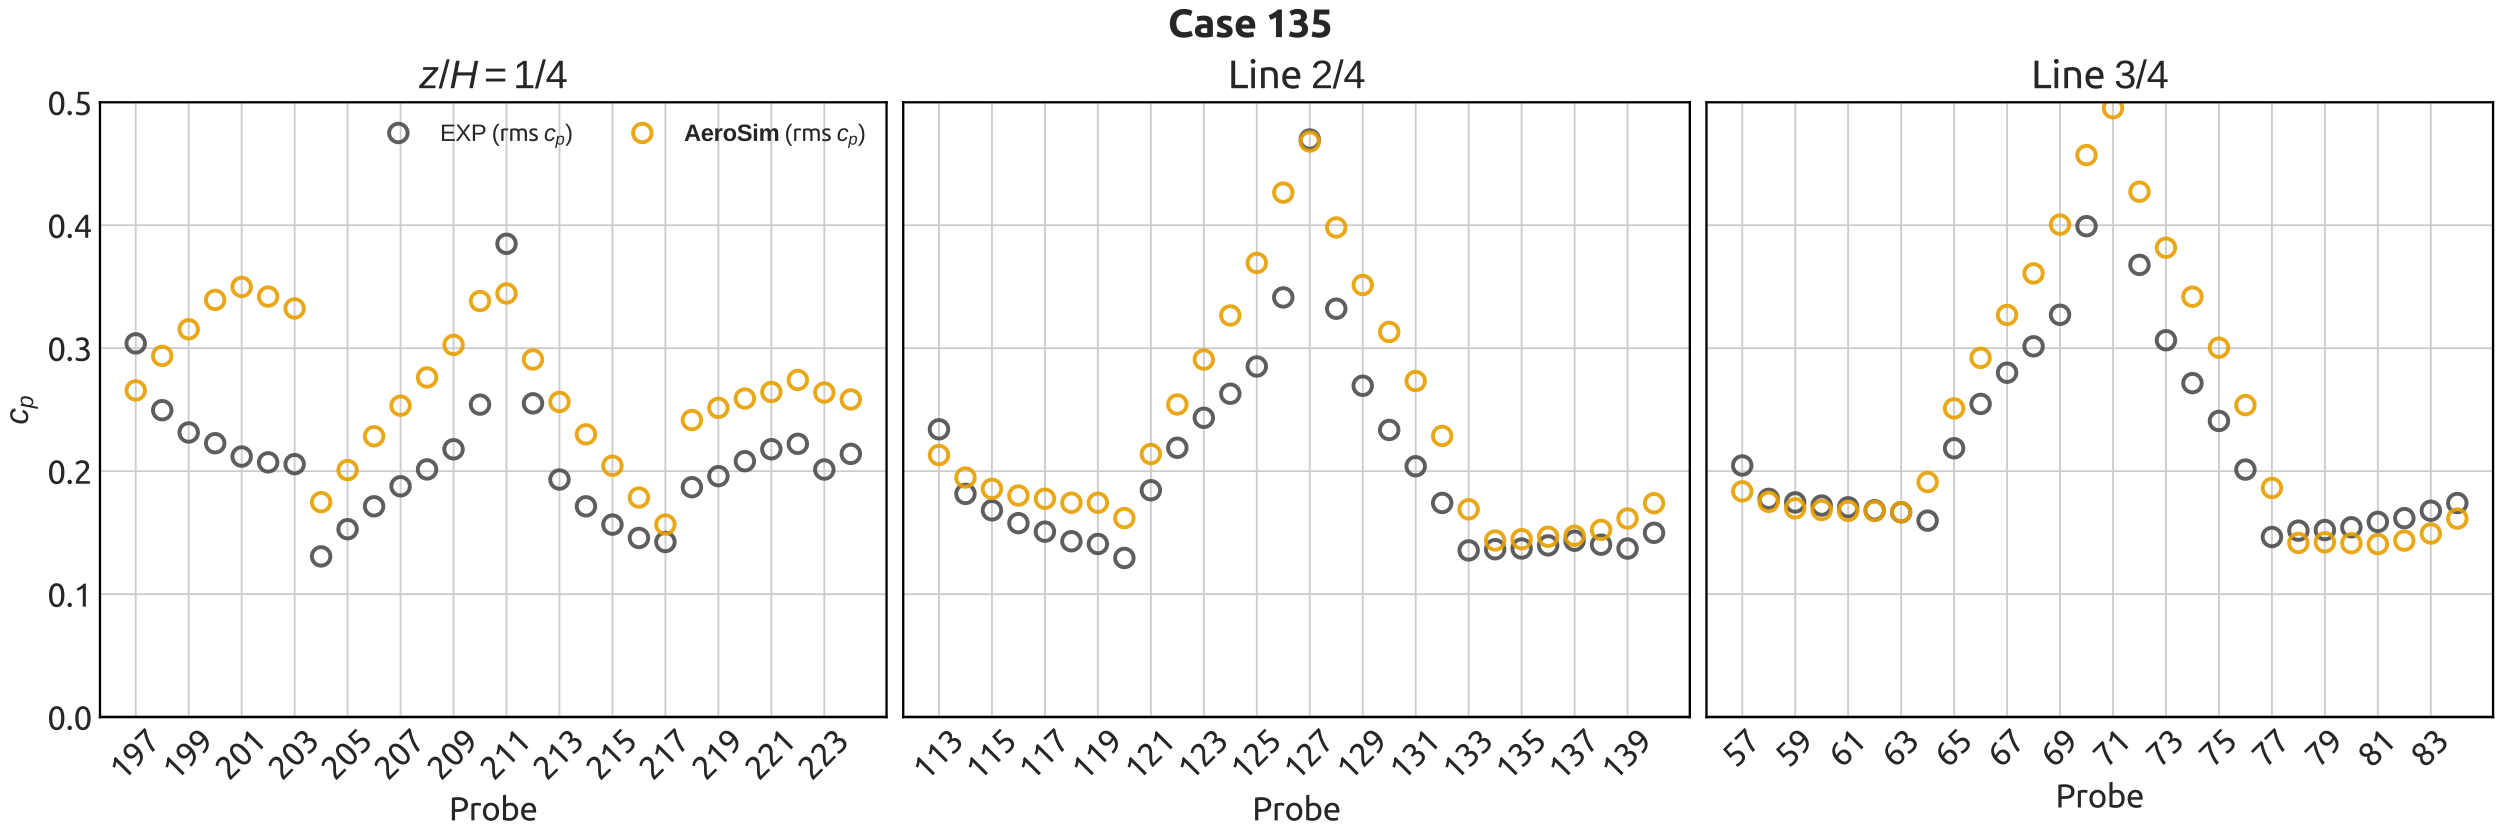 <?xml version="1.0" encoding="utf-8" standalone="no"?>
<!DOCTYPE svg PUBLIC "-//W3C//DTD SVG 1.1//EN"
  "http://www.w3.org/Graphics/SVG/1.1/DTD/svg11.dtd">
<svg xmlns:xlink="http://www.w3.org/1999/xlink" width="1080pt" height="360pt" viewBox="0 0 1080 360" xmlns="http://www.w3.org/2000/svg" version="1.1">
 <defs>
  <style type="text/css">*{stroke-linejoin: round; stroke-linecap: butt}</style>
 </defs>
 <g id="figure_1">
  <g id="patch_1">
   <path d="M 0 360 
L 1080 360 
L 1080 0 
L 0 0 
z
" style="fill: #ffffff"/>
  </g>
  <g id="axes_1">
   <g id="patch_2">
    <path d="M 43.19 309.782 
L 382.993 309.782 
L 382.993 44.18 
L 43.19 44.18 
z
" style="fill: #ffffff"/>
   </g>
   <g id="matplotlib.axis_1">
    <g id="xtick_1">
     <g id="line2d_1">
      <path d="M 58.636 309.782 
L 58.636 44.18 
" clip-path="url(#pb83c936375)" style="fill: none; stroke: #cccccc; stroke-width: 0.8; stroke-linecap: round"/>
     </g>
     <g id="line2d_2"/>
     <g id="text_1">
      <!-- 197 -->
      <g style="fill: #262626" transform="translate(53.185 337.715) rotate(-45) scale(0.14 -0.14)">
       <defs>
        <path id="Ubuntu-31" d="M 595 3520 
Q 960 3661 1305 3881 
Q 1651 4102 1939 4435 
L 2362 4435 
L 2362 0 
L 1766 0 
L 1766 3610 
Q 1690 3539 1578 3462 
Q 1466 3386 1334 3315 
Q 1203 3245 1059 3181 
Q 915 3117 781 3072 
L 595 3520 
z
" transform="scale(0.016)"/>
        <path id="Ubuntu-39" d="M 3206 2662 
Q 3206 1344 2550 669 
Q 1894 -6 602 -13 
L 582 486 
Q 986 486 1309 563 
Q 1632 640 1875 809 
Q 2118 979 2281 1248 
Q 2445 1517 2522 1907 
Q 2355 1830 2144 1782 
Q 1933 1734 1709 1734 
Q 1331 1734 1068 1846 
Q 806 1958 640 2147 
Q 474 2336 400 2582 
Q 326 2829 326 3098 
Q 326 3334 409 3590 
Q 493 3846 662 4057 
Q 832 4269 1094 4403 
Q 1357 4538 1715 4538 
Q 2080 4538 2358 4410 
Q 2637 4282 2825 4038 
Q 3014 3795 3110 3446 
Q 3206 3098 3206 2662 
z
M 1773 2221 
Q 1997 2221 2195 2262 
Q 2394 2304 2579 2387 
Q 2586 2458 2586 2525 
Q 2586 2592 2586 2662 
Q 2586 2938 2547 3190 
Q 2509 3443 2409 3632 
Q 2310 3821 2144 3933 
Q 1978 4045 1722 4045 
Q 1510 4045 1363 3955 
Q 1216 3866 1120 3728 
Q 1024 3590 982 3427 
Q 941 3264 941 3110 
Q 941 2675 1149 2448 
Q 1357 2221 1773 2221 
z
" transform="scale(0.016)"/>
        <path id="Ubuntu-37" d="M 1043 0 
Q 1082 512 1226 1078 
Q 1370 1645 1581 2179 
Q 1792 2714 2045 3171 
Q 2298 3629 2541 3917 
L 384 3917 
L 384 4435 
L 3206 4435 
L 3206 3942 
Q 2995 3699 2739 3273 
Q 2483 2848 2256 2320 
Q 2029 1792 1865 1193 
Q 1702 595 1664 0 
L 1043 0 
z
" transform="scale(0.016)"/>
       </defs>
       <use xlink:href="#Ubuntu-31"/>
       <use xlink:href="#Ubuntu-39" x="56.4"/>
       <use xlink:href="#Ubuntu-37" x="112.8"/>
      </g>
     </g>
    </g>
    <g id="xtick_2">
     <g id="line2d_3">
      <path d="M 81.518 309.782 
L 81.518 44.18 
" clip-path="url(#pb83c936375)" style="fill: none; stroke: #cccccc; stroke-width: 0.8; stroke-linecap: round"/>
     </g>
     <g id="line2d_4"/>
     <g id="text_2">
      <!-- 199 -->
      <g style="fill: #262626" transform="translate(76.067 337.715) rotate(-45) scale(0.14 -0.14)">
       <use xlink:href="#Ubuntu-31"/>
       <use xlink:href="#Ubuntu-39" x="56.4"/>
       <use xlink:href="#Ubuntu-39" x="112.8"/>
      </g>
     </g>
    </g>
    <g id="xtick_3">
     <g id="line2d_5">
      <path d="M 104.401 309.782 
L 104.401 44.18 
" clip-path="url(#pb83c936375)" style="fill: none; stroke: #cccccc; stroke-width: 0.8; stroke-linecap: round"/>
     </g>
     <g id="line2d_6"/>
     <g id="text_3">
      <!-- 201 -->
      <g style="fill: #262626" transform="translate(98.95 337.715) rotate(-45) scale(0.14 -0.14)">
       <defs>
        <path id="Ubuntu-32" d="M 2989 3302 
Q 2989 3072 2896 2857 
Q 2803 2643 2649 2435 
Q 2496 2227 2304 2025 
Q 2112 1824 1920 1632 
Q 1811 1523 1667 1376 
Q 1523 1229 1395 1069 
Q 1267 909 1180 761 
Q 1094 614 1094 506 
L 3136 506 
L 3136 0 
L 448 0 
Q 442 38 442 76 
Q 442 115 442 147 
Q 442 448 541 707 
Q 640 966 800 1196 
Q 960 1427 1158 1632 
Q 1357 1837 1549 2029 
Q 1709 2182 1853 2332 
Q 1997 2483 2109 2633 
Q 2221 2784 2288 2944 
Q 2355 3104 2355 3283 
Q 2355 3475 2294 3609 
Q 2234 3744 2131 3833 
Q 2029 3923 1891 3964 
Q 1754 4006 1600 4006 
Q 1414 4006 1260 3955 
Q 1107 3904 985 3837 
Q 864 3770 781 3696 
Q 698 3622 653 3584 
L 358 4006 
Q 416 4070 531 4163 
Q 646 4256 806 4339 
Q 966 4422 1164 4480 
Q 1363 4538 1594 4538 
Q 2291 4538 2640 4214 
Q 2989 3891 2989 3302 
z
" transform="scale(0.016)"/>
        <path id="Ubuntu-30" d="M 320 2221 
Q 320 3334 713 3936 
Q 1107 4538 1805 4538 
Q 2502 4538 2896 3936 
Q 3290 3334 3290 2221 
Q 3290 1107 2896 505 
Q 2502 -96 1805 -96 
Q 1107 -96 713 505 
Q 320 1107 320 2221 
z
M 2662 2221 
Q 2662 2586 2620 2912 
Q 2579 3238 2480 3481 
Q 2381 3725 2214 3869 
Q 2048 4013 1805 4013 
Q 1562 4013 1395 3869 
Q 1229 3725 1129 3481 
Q 1030 3238 988 2912 
Q 947 2586 947 2221 
Q 947 1856 988 1529 
Q 1030 1203 1129 960 
Q 1229 717 1395 573 
Q 1562 429 1805 429 
Q 2048 429 2214 573 
Q 2381 717 2480 960 
Q 2579 1203 2620 1529 
Q 2662 1856 2662 2221 
z
" transform="scale(0.016)"/>
       </defs>
       <use xlink:href="#Ubuntu-32"/>
       <use xlink:href="#Ubuntu-30" x="56.4"/>
       <use xlink:href="#Ubuntu-31" x="112.8"/>
      </g>
     </g>
    </g>
    <g id="xtick_4">
     <g id="line2d_7">
      <path d="M 127.283 309.782 
L 127.283 44.18 
" clip-path="url(#pb83c936375)" style="fill: none; stroke: #cccccc; stroke-width: 0.8; stroke-linecap: round"/>
     </g>
     <g id="line2d_8"/>
     <g id="text_4">
      <!-- 203 -->
      <g style="fill: #262626" transform="translate(121.832 337.715) rotate(-45) scale(0.14 -0.14)">
       <defs>
        <path id="Ubuntu-33" d="M 1446 435 
Q 2016 435 2262 659 
Q 2509 883 2509 1261 
Q 2509 1504 2406 1670 
Q 2304 1837 2137 1936 
Q 1971 2035 1750 2076 
Q 1530 2118 1299 2118 
L 1146 2118 
L 1146 2605 
L 1357 2605 
Q 1517 2605 1686 2637 
Q 1856 2669 1997 2752 
Q 2138 2835 2227 2979 
Q 2317 3123 2317 3341 
Q 2317 3520 2253 3648 
Q 2189 3776 2083 3859 
Q 1978 3942 1840 3977 
Q 1702 4013 1549 4013 
Q 1242 4013 1027 3923 
Q 813 3834 666 3738 
L 435 4192 
Q 512 4243 630 4304 
Q 749 4365 896 4416 
Q 1043 4467 1212 4502 
Q 1382 4538 1568 4538 
Q 1920 4538 2176 4451 
Q 2432 4365 2598 4208 
Q 2765 4051 2848 3836 
Q 2931 3622 2931 3373 
Q 2931 3027 2732 2780 
Q 2534 2534 2253 2406 
Q 2426 2355 2586 2259 
Q 2746 2163 2864 2016 
Q 2982 1869 3056 1677 
Q 3130 1485 3130 1248 
Q 3130 960 3030 713 
Q 2931 467 2723 288 
Q 2515 109 2201 6 
Q 1888 -96 1459 -96 
Q 1293 -96 1117 -70 
Q 941 -45 787 -6 
Q 634 32 518 70 
Q 403 109 352 134 
L 467 653 
Q 576 602 829 518 
Q 1082 435 1446 435 
z
" transform="scale(0.016)"/>
       </defs>
       <use xlink:href="#Ubuntu-32"/>
       <use xlink:href="#Ubuntu-30" x="56.4"/>
       <use xlink:href="#Ubuntu-33" x="112.8"/>
      </g>
     </g>
    </g>
    <g id="xtick_5">
     <g id="line2d_9">
      <path d="M 150.165 309.782 
L 150.165 44.18 
" clip-path="url(#pb83c936375)" style="fill: none; stroke: #cccccc; stroke-width: 0.8; stroke-linecap: round"/>
     </g>
     <g id="line2d_10"/>
     <g id="text_5">
      <!-- 205 -->
      <g style="fill: #262626" transform="translate(144.714 337.715) rotate(-45) scale(0.14 -0.14)">
       <defs>
        <path id="Ubuntu-35" d="M 1274 2726 
Q 2240 2688 2691 2304 
Q 3142 1920 3142 1261 
Q 3142 966 3043 716 
Q 2944 467 2742 288 
Q 2541 109 2233 6 
Q 1926 -96 1504 -96 
Q 1338 -96 1165 -70 
Q 992 -45 845 -6 
Q 698 32 582 70 
Q 467 109 416 134 
L 531 653 
Q 640 602 886 518 
Q 1133 435 1491 435 
Q 1779 435 1974 499 
Q 2170 563 2291 672 
Q 2413 781 2467 925 
Q 2522 1069 2522 1229 
Q 2522 1472 2438 1661 
Q 2355 1850 2144 1978 
Q 1933 2106 1581 2173 
Q 1229 2240 691 2240 
Q 730 2554 752 2829 
Q 774 3104 793 3366 
Q 813 3629 825 3888 
Q 838 4147 851 4435 
L 2989 4435 
L 2989 3930 
L 1370 3930 
Q 1363 3834 1350 3670 
Q 1338 3507 1325 3331 
Q 1312 3155 1299 2988 
Q 1286 2822 1274 2726 
z
" transform="scale(0.016)"/>
       </defs>
       <use xlink:href="#Ubuntu-32"/>
       <use xlink:href="#Ubuntu-30" x="56.4"/>
       <use xlink:href="#Ubuntu-35" x="112.8"/>
      </g>
     </g>
    </g>
    <g id="xtick_6">
     <g id="line2d_11">
      <path d="M 173.048 309.782 
L 173.048 44.18 
" clip-path="url(#pb83c936375)" style="fill: none; stroke: #cccccc; stroke-width: 0.8; stroke-linecap: round"/>
     </g>
     <g id="line2d_12"/>
     <g id="text_6">
      <!-- 207 -->
      <g style="fill: #262626" transform="translate(167.597 337.715) rotate(-45) scale(0.14 -0.14)">
       <use xlink:href="#Ubuntu-32"/>
       <use xlink:href="#Ubuntu-30" x="56.4"/>
       <use xlink:href="#Ubuntu-37" x="112.8"/>
      </g>
     </g>
    </g>
    <g id="xtick_7">
     <g id="line2d_13">
      <path d="M 195.93 309.782 
L 195.93 44.18 
" clip-path="url(#pb83c936375)" style="fill: none; stroke: #cccccc; stroke-width: 0.8; stroke-linecap: round"/>
     </g>
     <g id="line2d_14"/>
     <g id="text_7">
      <!-- 209 -->
      <g style="fill: #262626" transform="translate(190.479 337.715) rotate(-45) scale(0.14 -0.14)">
       <use xlink:href="#Ubuntu-32"/>
       <use xlink:href="#Ubuntu-30" x="56.4"/>
       <use xlink:href="#Ubuntu-39" x="112.8"/>
      </g>
     </g>
    </g>
    <g id="xtick_8">
     <g id="line2d_15">
      <path d="M 218.812 309.782 
L 218.812 44.18 
" clip-path="url(#pb83c936375)" style="fill: none; stroke: #cccccc; stroke-width: 0.8; stroke-linecap: round"/>
     </g>
     <g id="line2d_16"/>
     <g id="text_8">
      <!-- 211 -->
      <g style="fill: #262626" transform="translate(213.362 337.715) rotate(-45) scale(0.14 -0.14)">
       <use xlink:href="#Ubuntu-32"/>
       <use xlink:href="#Ubuntu-31" x="56.4"/>
       <use xlink:href="#Ubuntu-31" x="112.8"/>
      </g>
     </g>
    </g>
    <g id="xtick_9">
     <g id="line2d_17">
      <path d="M 241.695 309.782 
L 241.695 44.18 
" clip-path="url(#pb83c936375)" style="fill: none; stroke: #cccccc; stroke-width: 0.8; stroke-linecap: round"/>
     </g>
     <g id="line2d_18"/>
     <g id="text_9">
      <!-- 213 -->
      <g style="fill: #262626" transform="translate(236.244 337.715) rotate(-45) scale(0.14 -0.14)">
       <use xlink:href="#Ubuntu-32"/>
       <use xlink:href="#Ubuntu-31" x="56.4"/>
       <use xlink:href="#Ubuntu-33" x="112.8"/>
      </g>
     </g>
    </g>
    <g id="xtick_10">
     <g id="line2d_19">
      <path d="M 264.577 309.782 
L 264.577 44.18 
" clip-path="url(#pb83c936375)" style="fill: none; stroke: #cccccc; stroke-width: 0.8; stroke-linecap: round"/>
     </g>
     <g id="line2d_20"/>
     <g id="text_10">
      <!-- 215 -->
      <g style="fill: #262626" transform="translate(259.126 337.715) rotate(-45) scale(0.14 -0.14)">
       <use xlink:href="#Ubuntu-32"/>
       <use xlink:href="#Ubuntu-31" x="56.4"/>
       <use xlink:href="#Ubuntu-35" x="112.8"/>
      </g>
     </g>
    </g>
    <g id="xtick_11">
     <g id="line2d_21">
      <path d="M 287.46 309.782 
L 287.46 44.18 
" clip-path="url(#pb83c936375)" style="fill: none; stroke: #cccccc; stroke-width: 0.8; stroke-linecap: round"/>
     </g>
     <g id="line2d_22"/>
     <g id="text_11">
      <!-- 217 -->
      <g style="fill: #262626" transform="translate(282.009 337.715) rotate(-45) scale(0.14 -0.14)">
       <use xlink:href="#Ubuntu-32"/>
       <use xlink:href="#Ubuntu-31" x="56.4"/>
       <use xlink:href="#Ubuntu-37" x="112.8"/>
      </g>
     </g>
    </g>
    <g id="xtick_12">
     <g id="line2d_23">
      <path d="M 310.342 309.782 
L 310.342 44.18 
" clip-path="url(#pb83c936375)" style="fill: none; stroke: #cccccc; stroke-width: 0.8; stroke-linecap: round"/>
     </g>
     <g id="line2d_24"/>
     <g id="text_12">
      <!-- 219 -->
      <g style="fill: #262626" transform="translate(304.891 337.715) rotate(-45) scale(0.14 -0.14)">
       <use xlink:href="#Ubuntu-32"/>
       <use xlink:href="#Ubuntu-31" x="56.4"/>
       <use xlink:href="#Ubuntu-39" x="112.8"/>
      </g>
     </g>
    </g>
    <g id="xtick_13">
     <g id="line2d_25">
      <path d="M 333.224 309.782 
L 333.224 44.18 
" clip-path="url(#pb83c936375)" style="fill: none; stroke: #cccccc; stroke-width: 0.8; stroke-linecap: round"/>
     </g>
     <g id="line2d_26"/>
     <g id="text_13">
      <!-- 221 -->
      <g style="fill: #262626" transform="translate(327.773 337.715) rotate(-45) scale(0.14 -0.14)">
       <use xlink:href="#Ubuntu-32"/>
       <use xlink:href="#Ubuntu-32" x="56.4"/>
       <use xlink:href="#Ubuntu-31" x="112.8"/>
      </g>
     </g>
    </g>
    <g id="xtick_14">
     <g id="line2d_27">
      <path d="M 356.107 309.782 
L 356.107 44.18 
" clip-path="url(#pb83c936375)" style="fill: none; stroke: #cccccc; stroke-width: 0.8; stroke-linecap: round"/>
     </g>
     <g id="line2d_28"/>
     <g id="text_14">
      <!-- 223 -->
      <g style="fill: #262626" transform="translate(350.656 337.715) rotate(-45) scale(0.14 -0.14)">
       <use xlink:href="#Ubuntu-32"/>
       <use xlink:href="#Ubuntu-32" x="56.4"/>
       <use xlink:href="#Ubuntu-33" x="112.8"/>
      </g>
     </g>
    </g>
    <g id="text_15">
     <!-- Probe -->
     <g style="fill: #262626" transform="translate(193.968 354.41) scale(0.14 -0.14)">
      <defs>
       <path id="Ubuntu-50" d="M 1728 4480 
Q 2662 4480 3164 4125 
Q 3667 3770 3667 3066 
Q 3667 2682 3529 2410 
Q 3392 2138 3133 1968 
Q 2874 1798 2502 1721 
Q 2131 1645 1664 1645 
L 1171 1645 
L 1171 0 
L 550 0 
L 550 4371 
Q 813 4435 1136 4457 
Q 1459 4480 1728 4480 
z
M 1779 3936 
Q 1382 3936 1171 3917 
L 1171 2176 
L 1638 2176 
Q 1958 2176 2214 2217 
Q 2470 2259 2646 2358 
Q 2822 2458 2918 2630 
Q 3014 2803 3014 3072 
Q 3014 3328 2915 3494 
Q 2816 3661 2646 3760 
Q 2477 3859 2253 3897 
Q 2029 3936 1779 3936 
z
" transform="scale(0.016)"/>
       <path id="Ubuntu-72" d="M 1741 3398 
Q 1818 3398 1917 3388 
Q 2016 3379 2112 3363 
Q 2208 3347 2288 3331 
Q 2368 3315 2406 3302 
L 2304 2784 
Q 2234 2810 2070 2845 
Q 1907 2880 1651 2880 
Q 1485 2880 1321 2845 
Q 1158 2810 1107 2797 
L 1107 0 
L 512 0 
L 512 3187 
Q 723 3264 1036 3331 
Q 1350 3398 1741 3398 
z
" transform="scale(0.016)"/>
       <path id="Ubuntu-6f" d="M 3450 1664 
Q 3450 1267 3334 947 
Q 3219 627 3011 396 
Q 2803 166 2515 41 
Q 2227 -83 1888 -83 
Q 1549 -83 1261 41 
Q 973 166 765 396 
Q 557 627 441 947 
Q 326 1267 326 1664 
Q 326 2054 441 2377 
Q 557 2701 765 2931 
Q 973 3162 1261 3286 
Q 1549 3411 1888 3411 
Q 2227 3411 2515 3286 
Q 2803 3162 3011 2931 
Q 3219 2701 3334 2377 
Q 3450 2054 3450 1664 
z
M 2829 1664 
Q 2829 2227 2576 2556 
Q 2323 2886 1888 2886 
Q 1453 2886 1200 2556 
Q 947 2227 947 1664 
Q 947 1101 1200 771 
Q 1453 442 1888 442 
Q 2323 442 2576 771 
Q 2829 1101 2829 1664 
z
" transform="scale(0.016)"/>
       <path id="Ubuntu-62" d="M 1107 3181 
Q 1216 3251 1437 3328 
Q 1658 3405 1946 3405 
Q 2304 3405 2582 3277 
Q 2861 3149 3053 2918 
Q 3245 2688 3344 2368 
Q 3443 2048 3443 1664 
Q 3443 1261 3324 937 
Q 3206 614 2988 390 
Q 2771 166 2464 44 
Q 2157 -77 1773 -77 
Q 1357 -77 1037 -19 
Q 717 38 512 96 
L 512 4864 
L 1107 4966 
L 1107 3181 
z
M 1107 518 
Q 1197 493 1360 470 
Q 1523 448 1766 448 
Q 2246 448 2534 765 
Q 2822 1082 2822 1664 
Q 2822 1920 2771 2144 
Q 2720 2368 2605 2531 
Q 2490 2694 2307 2787 
Q 2125 2880 1869 2880 
Q 1626 2880 1421 2797 
Q 1216 2714 1107 2624 
L 1107 518 
z
" transform="scale(0.016)"/>
       <path id="Ubuntu-65" d="M 326 1658 
Q 326 2099 454 2428 
Q 582 2758 793 2976 
Q 1005 3194 1280 3302 
Q 1555 3411 1843 3411 
Q 2515 3411 2873 2992 
Q 3232 2573 3232 1715 
Q 3232 1677 3232 1616 
Q 3232 1555 3226 1504 
L 947 1504 
Q 986 986 1248 717 
Q 1510 448 2067 448 
Q 2381 448 2595 502 
Q 2810 557 2918 608 
L 3002 109 
Q 2893 51 2621 -13 
Q 2349 -77 2003 -77 
Q 1568 -77 1251 54 
Q 934 186 729 416 
Q 525 646 425 963 
Q 326 1280 326 1658 
z
M 2611 1984 
Q 2618 2387 2410 2646 
Q 2202 2906 1837 2906 
Q 1632 2906 1475 2826 
Q 1318 2746 1209 2618 
Q 1101 2490 1040 2323 
Q 979 2157 960 1984 
L 2611 1984 
z
" transform="scale(0.016)"/>
      </defs>
      <use xlink:href="#Ubuntu-50"/>
      <use xlink:href="#Ubuntu-72" x="60.8"/>
      <use xlink:href="#Ubuntu-6f" x="99.4"/>
      <use xlink:href="#Ubuntu-62" x="158.4"/>
      <use xlink:href="#Ubuntu-65" x="217.3"/>
     </g>
    </g>
   </g>
   <g id="matplotlib.axis_2">
    <g id="ytick_1">
     <g id="line2d_29">
      <path d="M 43.19 309.782 
L 382.993 309.782 
" clip-path="url(#pb83c936375)" style="fill: none; stroke: #cccccc; stroke-width: 0.8; stroke-linecap: round"/>
     </g>
     <g id="line2d_30"/>
     <g id="text_16">
      <!-- 0.0 -->
      <g style="fill: #262626" transform="translate(20.453 315.214) scale(0.14 -0.14)">
       <defs>
        <path id="Ubuntu-2e" d="M 1216 346 
Q 1216 173 1101 45 
Q 986 -83 787 -83 
Q 589 -83 473 45 
Q 358 173 358 346 
Q 358 518 473 646 
Q 589 774 787 774 
Q 986 774 1101 646 
Q 1216 518 1216 346 
z
" transform="scale(0.016)"/>
       </defs>
       <use xlink:href="#Ubuntu-30"/>
       <use xlink:href="#Ubuntu-2e" x="56.4"/>
       <use xlink:href="#Ubuntu-30" x="81"/>
      </g>
     </g>
    </g>
    <g id="ytick_2">
     <g id="line2d_31">
      <path d="M 43.19 256.662 
L 382.993 256.662 
" clip-path="url(#pb83c936375)" style="fill: none; stroke: #cccccc; stroke-width: 0.8; stroke-linecap: round"/>
     </g>
     <g id="line2d_32"/>
     <g id="text_17">
      <!-- 0.1 -->
      <g style="fill: #262626" transform="translate(20.453 262.093) scale(0.14 -0.14)">
       <use xlink:href="#Ubuntu-30"/>
       <use xlink:href="#Ubuntu-2e" x="56.4"/>
       <use xlink:href="#Ubuntu-31" x="81"/>
      </g>
     </g>
    </g>
    <g id="ytick_3">
     <g id="line2d_33">
      <path d="M 43.19 203.541 
L 382.993 203.541 
" clip-path="url(#pb83c936375)" style="fill: none; stroke: #cccccc; stroke-width: 0.8; stroke-linecap: round"/>
     </g>
     <g id="line2d_34"/>
     <g id="text_18">
      <!-- 0.2 -->
      <g style="fill: #262626" transform="translate(20.453 208.973) scale(0.14 -0.14)">
       <use xlink:href="#Ubuntu-30"/>
       <use xlink:href="#Ubuntu-2e" x="56.4"/>
       <use xlink:href="#Ubuntu-32" x="81"/>
      </g>
     </g>
    </g>
    <g id="ytick_4">
     <g id="line2d_35">
      <path d="M 43.19 150.421 
L 382.993 150.421 
" clip-path="url(#pb83c936375)" style="fill: none; stroke: #cccccc; stroke-width: 0.8; stroke-linecap: round"/>
     </g>
     <g id="line2d_36"/>
     <g id="text_19">
      <!-- 0.3 -->
      <g style="fill: #262626" transform="translate(20.453 155.853) scale(0.14 -0.14)">
       <use xlink:href="#Ubuntu-30"/>
       <use xlink:href="#Ubuntu-2e" x="56.4"/>
       <use xlink:href="#Ubuntu-33" x="81"/>
      </g>
     </g>
    </g>
    <g id="ytick_5">
     <g id="line2d_37">
      <path d="M 43.19 97.301 
L 382.993 97.301 
" clip-path="url(#pb83c936375)" style="fill: none; stroke: #cccccc; stroke-width: 0.8; stroke-linecap: round"/>
     </g>
     <g id="line2d_38"/>
     <g id="text_20">
      <!-- 0.4 -->
      <g style="fill: #262626" transform="translate(20.453 102.732) scale(0.14 -0.14)">
       <defs>
        <path id="Ubuntu-34" d="M 256 1536 
Q 378 1818 589 2192 
Q 800 2566 1065 2963 
Q 1331 3360 1635 3744 
Q 1939 4128 2246 4435 
L 2816 4435 
L 2816 1619 
L 3341 1619 
L 3341 1133 
L 2816 1133 
L 2816 0 
L 2240 0 
L 2240 1133 
L 256 1133 
L 256 1536 
z
M 2240 3731 
Q 2048 3526 1853 3273 
Q 1658 3021 1472 2745 
Q 1286 2470 1123 2182 
Q 960 1894 832 1619 
L 2240 1619 
L 2240 3731 
z
" transform="scale(0.016)"/>
       </defs>
       <use xlink:href="#Ubuntu-30"/>
       <use xlink:href="#Ubuntu-2e" x="56.4"/>
       <use xlink:href="#Ubuntu-34" x="81"/>
      </g>
     </g>
    </g>
    <g id="ytick_6">
     <g id="line2d_39">
      <path d="M 43.19 44.18 
L 382.993 44.18 
" clip-path="url(#pb83c936375)" style="fill: none; stroke: #cccccc; stroke-width: 0.8; stroke-linecap: round"/>
     </g>
     <g id="line2d_40"/>
     <g id="text_21">
      <!-- 0.5 -->
      <g style="fill: #262626" transform="translate(20.453 49.612) scale(0.14 -0.14)">
       <use xlink:href="#Ubuntu-30"/>
       <use xlink:href="#Ubuntu-2e" x="56.4"/>
       <use xlink:href="#Ubuntu-35" x="81"/>
      </g>
     </g>
    </g>
    <g id="text_22">
     <!-- $ c_p $ -->
     <g style="fill: #262626" transform="translate(12.113 183.421) rotate(-90) scale(0.14 -0.14)">
      <defs>
       <path id="LiberationSans-Italic-63" d="M 1466 381 
Q 2106 381 2369 1100 
L 2856 947 
Q 2478 -63 1453 -63 
Q 853 -63 531 278 
Q 209 619 209 1234 
Q 209 1859 436 2396 
Q 663 2934 1036 3189 
Q 1409 3444 1953 3444 
Q 2481 3444 2789 3178 
Q 3097 2913 3128 2450 
L 2575 2372 
Q 2556 2675 2387 2839 
Q 2219 3003 1934 3003 
Q 1541 3003 1297 2792 
Q 1053 2581 918 2122 
Q 784 1663 784 1216 
Q 784 381 1466 381 
z
" transform="scale(0.016)"/>
       <path id="LiberationSans-Italic-70" d="M 1731 -63 
Q 1347 -63 1105 100 
Q 863 263 763 556 
L 747 556 
Q 747 522 720 353 
Q 694 184 400 -1328 
L -159 -1328 
L 619 2691 
Q 691 3038 728 3381 
L 1250 3381 
Q 1250 3297 1229 3123 
Q 1209 2950 1197 2878 
L 1209 2878 
Q 1438 3175 1691 3309 
Q 1944 3444 2316 3444 
Q 2806 3444 3079 3148 
Q 3353 2853 3353 2338 
Q 3353 1703 3161 1108 
Q 2969 513 2620 225 
Q 2272 -63 1731 -63 
z
M 2153 3009 
Q 1844 3009 1623 2882 
Q 1403 2756 1250 2501 
Q 1097 2247 1009 1864 
Q 922 1481 922 1178 
Q 922 788 1120 570 
Q 1319 353 1672 353 
Q 2059 353 2284 589 
Q 2509 825 2637 1339 
Q 2766 1853 2766 2238 
Q 2766 2622 2619 2815 
Q 2472 3009 2153 3009 
z
" transform="scale(0.016)"/>
      </defs>
      <use xlink:href="#LiberationSans-Italic-63" transform="translate(0 0.188)"/>
      <use xlink:href="#LiberationSans-Italic-70" transform="translate(50 -15.661) scale(0.7)"/>
     </g>
    </g>
   </g>
   <g id="line2d_41">
    <path d="M 43.19 309.782 
L 382.993 309.782 
" clip-path="url(#pb83c936375)" style="fill: none; stroke: #808080; stroke-opacity: 0.7; stroke-width: 1.5; stroke-linecap: round"/>
   </g>
   <g id="line2d_42">
    <defs>
     <path id="m91ee89f6cb" d="M 0 4 
C 1.061 4 2.078 3.579 2.828 2.828 
C 3.579 2.078 4 1.061 4 0 
C 4 -1.061 3.579 -2.078 2.828 -2.828 
C 2.078 -3.579 1.061 -4 0 -4 
C -1.061 -4 -2.078 -3.579 -2.828 -2.828 
C -3.579 -2.078 -4 -1.061 -4 0 
C -4 1.061 -3.579 2.078 -2.828 2.828 
C -2.078 3.579 -1.061 4 0 4 
z
" style="stroke: #4d4d4d; stroke-opacity: 0.9; stroke-width: 1.7"/>
    </defs>
    <g clip-path="url(#pb83c936375)">
     <use xlink:href="#m91ee89f6cb" x="58.636" y="148.338" style="fill-opacity: 0; stroke: #4d4d4d; stroke-opacity: 0.9; stroke-width: 1.7"/>
     <use xlink:href="#m91ee89f6cb" x="70.077" y="177.208" style="fill-opacity: 0; stroke: #4d4d4d; stroke-opacity: 0.9; stroke-width: 1.7"/>
     <use xlink:href="#m91ee89f6cb" x="81.518" y="186.825" style="fill-opacity: 0; stroke: #4d4d4d; stroke-opacity: 0.9; stroke-width: 1.7"/>
     <use xlink:href="#m91ee89f6cb" x="92.959" y="191.466" style="fill-opacity: 0; stroke: #4d4d4d; stroke-opacity: 0.9; stroke-width: 1.7"/>
     <use xlink:href="#m91ee89f6cb" x="104.401" y="197.228" style="fill-opacity: 0; stroke: #4d4d4d; stroke-opacity: 0.9; stroke-width: 1.7"/>
     <use xlink:href="#m91ee89f6cb" x="115.842" y="199.731" style="fill-opacity: 0; stroke: #4d4d4d; stroke-opacity: 0.9; stroke-width: 1.7"/>
     <use xlink:href="#m91ee89f6cb" x="127.283" y="200.519" style="fill-opacity: 0; stroke: #4d4d4d; stroke-opacity: 0.9; stroke-width: 1.7"/>
     <use xlink:href="#m91ee89f6cb" x="138.724" y="240.362" style="fill-opacity: 0; stroke: #4d4d4d; stroke-opacity: 0.9; stroke-width: 1.7"/>
     <use xlink:href="#m91ee89f6cb" x="150.165" y="228.604" style="fill-opacity: 0; stroke: #4d4d4d; stroke-opacity: 0.9; stroke-width: 1.7"/>
     <use xlink:href="#m91ee89f6cb" x="161.606" y="218.725" style="fill-opacity: 0; stroke: #4d4d4d; stroke-opacity: 0.9; stroke-width: 1.7"/>
     <use xlink:href="#m91ee89f6cb" x="173.048" y="210.078" style="fill-opacity: 0; stroke: #4d4d4d; stroke-opacity: 0.9; stroke-width: 1.7"/>
     <use xlink:href="#m91ee89f6cb" x="184.489" y="202.793" style="fill-opacity: 0; stroke: #4d4d4d; stroke-opacity: 0.9; stroke-width: 1.7"/>
     <use xlink:href="#m91ee89f6cb" x="195.93" y="194.091" style="fill-opacity: 0; stroke: #4d4d4d; stroke-opacity: 0.9; stroke-width: 1.7"/>
     <use xlink:href="#m91ee89f6cb" x="207.371" y="174.792" style="fill-opacity: 0; stroke: #4d4d4d; stroke-opacity: 0.9; stroke-width: 1.7"/>
     <use xlink:href="#m91ee89f6cb" x="218.812" y="105.319" style="fill-opacity: 0; stroke: #4d4d4d; stroke-opacity: 0.9; stroke-width: 1.7"/>
     <use xlink:href="#m91ee89f6cb" x="230.254" y="174.251" style="fill-opacity: 0; stroke: #4d4d4d; stroke-opacity: 0.9; stroke-width: 1.7"/>
     <use xlink:href="#m91ee89f6cb" x="241.695" y="207.139" style="fill-opacity: 0; stroke: #4d4d4d; stroke-opacity: 0.9; stroke-width: 1.7"/>
     <use xlink:href="#m91ee89f6cb" x="253.136" y="218.73" style="fill-opacity: 0; stroke: #4d4d4d; stroke-opacity: 0.9; stroke-width: 1.7"/>
     <use xlink:href="#m91ee89f6cb" x="264.577" y="226.635" style="fill-opacity: 0; stroke: #4d4d4d; stroke-opacity: 0.9; stroke-width: 1.7"/>
     <use xlink:href="#m91ee89f6cb" x="276.018" y="232.394" style="fill-opacity: 0; stroke: #4d4d4d; stroke-opacity: 0.9; stroke-width: 1.7"/>
     <use xlink:href="#m91ee89f6cb" x="287.46" y="234.141" style="fill-opacity: 0; stroke: #4d4d4d; stroke-opacity: 0.9; stroke-width: 1.7"/>
     <use xlink:href="#m91ee89f6cb" x="298.901" y="210.471" style="fill-opacity: 0; stroke: #4d4d4d; stroke-opacity: 0.9; stroke-width: 1.7"/>
     <use xlink:href="#m91ee89f6cb" x="310.342" y="205.699" style="fill-opacity: 0; stroke: #4d4d4d; stroke-opacity: 0.9; stroke-width: 1.7"/>
     <use xlink:href="#m91ee89f6cb" x="321.783" y="199.232" style="fill-opacity: 0; stroke: #4d4d4d; stroke-opacity: 0.9; stroke-width: 1.7"/>
     <use xlink:href="#m91ee89f6cb" x="333.224" y="194.068" style="fill-opacity: 0; stroke: #4d4d4d; stroke-opacity: 0.9; stroke-width: 1.7"/>
     <use xlink:href="#m91ee89f6cb" x="344.665" y="191.736" style="fill-opacity: 0; stroke: #4d4d4d; stroke-opacity: 0.9; stroke-width: 1.7"/>
     <use xlink:href="#m91ee89f6cb" x="356.107" y="202.835" style="fill-opacity: 0; stroke: #4d4d4d; stroke-opacity: 0.9; stroke-width: 1.7"/>
     <use xlink:href="#m91ee89f6cb" x="367.548" y="196.074" style="fill-opacity: 0; stroke: #4d4d4d; stroke-opacity: 0.9; stroke-width: 1.7"/>
    </g>
   </g>
   <g id="line2d_43">
    <defs>
     <path id="me2d121d137" d="M 0 4 
C 1.061 4 2.078 3.579 2.828 2.828 
C 3.579 2.078 4 1.061 4 0 
C 4 -1.061 3.579 -2.078 2.828 -2.828 
C 2.078 -3.579 1.061 -4 0 -4 
C -1.061 -4 -2.078 -3.579 -2.828 -2.828 
C -3.579 -2.078 -4 -1.061 -4 0 
C -4 1.061 -3.579 2.078 -2.828 2.828 
C -2.078 3.579 -1.061 4 0 4 
z
" style="stroke: #e69f00; stroke-opacity: 0.9; stroke-width: 1.7"/>
    </defs>
    <g clip-path="url(#pb83c936375)">
     <use xlink:href="#me2d121d137" x="58.636" y="168.658" style="fill-opacity: 0; stroke: #e69f00; stroke-opacity: 0.9; stroke-width: 1.7"/>
     <use xlink:href="#me2d121d137" x="70.077" y="153.748" style="fill-opacity: 0; stroke: #e69f00; stroke-opacity: 0.9; stroke-width: 1.7"/>
     <use xlink:href="#me2d121d137" x="81.518" y="142.25" style="fill-opacity: 0; stroke: #e69f00; stroke-opacity: 0.9; stroke-width: 1.7"/>
     <use xlink:href="#me2d121d137" x="92.959" y="129.556" style="fill-opacity: 0; stroke: #e69f00; stroke-opacity: 0.9; stroke-width: 1.7"/>
     <use xlink:href="#me2d121d137" x="104.401" y="123.954" style="fill-opacity: 0; stroke: #e69f00; stroke-opacity: 0.9; stroke-width: 1.7"/>
     <use xlink:href="#me2d121d137" x="115.842" y="128.119" style="fill-opacity: 0; stroke: #e69f00; stroke-opacity: 0.9; stroke-width: 1.7"/>
     <use xlink:href="#me2d121d137" x="127.283" y="133.253" style="fill-opacity: 0; stroke: #e69f00; stroke-opacity: 0.9; stroke-width: 1.7"/>
     <use xlink:href="#me2d121d137" x="138.724" y="216.921" style="fill-opacity: 0; stroke: #e69f00; stroke-opacity: 0.9; stroke-width: 1.7"/>
     <use xlink:href="#me2d121d137" x="150.165" y="203.073" style="fill-opacity: 0; stroke: #e69f00; stroke-opacity: 0.9; stroke-width: 1.7"/>
     <use xlink:href="#me2d121d137" x="161.606" y="188.461" style="fill-opacity: 0; stroke: #e69f00; stroke-opacity: 0.9; stroke-width: 1.7"/>
     <use xlink:href="#me2d121d137" x="173.048" y="175.258" style="fill-opacity: 0; stroke: #e69f00; stroke-opacity: 0.9; stroke-width: 1.7"/>
     <use xlink:href="#me2d121d137" x="184.489" y="163.059" style="fill-opacity: 0; stroke: #e69f00; stroke-opacity: 0.9; stroke-width: 1.7"/>
     <use xlink:href="#me2d121d137" x="195.93" y="149.005" style="fill-opacity: 0; stroke: #e69f00; stroke-opacity: 0.9; stroke-width: 1.7"/>
     <use xlink:href="#me2d121d137" x="207.371" y="130.063" style="fill-opacity: 0; stroke: #e69f00; stroke-opacity: 0.9; stroke-width: 1.7"/>
     <use xlink:href="#me2d121d137" x="218.812" y="126.772" style="fill-opacity: 0; stroke: #e69f00; stroke-opacity: 0.9; stroke-width: 1.7"/>
     <use xlink:href="#me2d121d137" x="230.254" y="155.319" style="fill-opacity: 0; stroke: #e69f00; stroke-opacity: 0.9; stroke-width: 1.7"/>
     <use xlink:href="#me2d121d137" x="241.695" y="173.629" style="fill-opacity: 0; stroke: #e69f00; stroke-opacity: 0.9; stroke-width: 1.7"/>
     <use xlink:href="#me2d121d137" x="253.136" y="187.639" style="fill-opacity: 0; stroke: #e69f00; stroke-opacity: 0.9; stroke-width: 1.7"/>
     <use xlink:href="#me2d121d137" x="264.577" y="201.198" style="fill-opacity: 0; stroke: #e69f00; stroke-opacity: 0.9; stroke-width: 1.7"/>
     <use xlink:href="#me2d121d137" x="276.018" y="214.923" style="fill-opacity: 0; stroke: #e69f00; stroke-opacity: 0.9; stroke-width: 1.7"/>
     <use xlink:href="#me2d121d137" x="287.46" y="226.596" style="fill-opacity: 0; stroke: #e69f00; stroke-opacity: 0.9; stroke-width: 1.7"/>
     <use xlink:href="#me2d121d137" x="298.901" y="181.462" style="fill-opacity: 0; stroke: #e69f00; stroke-opacity: 0.9; stroke-width: 1.7"/>
     <use xlink:href="#me2d121d137" x="310.342" y="176.185" style="fill-opacity: 0; stroke: #e69f00; stroke-opacity: 0.9; stroke-width: 1.7"/>
     <use xlink:href="#me2d121d137" x="321.783" y="172.169" style="fill-opacity: 0; stroke: #e69f00; stroke-opacity: 0.9; stroke-width: 1.7"/>
     <use xlink:href="#me2d121d137" x="333.224" y="169.344" style="fill-opacity: 0; stroke: #e69f00; stroke-opacity: 0.9; stroke-width: 1.7"/>
     <use xlink:href="#me2d121d137" x="344.665" y="164.153" style="fill-opacity: 0; stroke: #e69f00; stroke-opacity: 0.9; stroke-width: 1.7"/>
     <use xlink:href="#me2d121d137" x="356.107" y="169.563" style="fill-opacity: 0; stroke: #e69f00; stroke-opacity: 0.9; stroke-width: 1.7"/>
     <use xlink:href="#me2d121d137" x="367.548" y="172.553" style="fill-opacity: 0; stroke: #e69f00; stroke-opacity: 0.9; stroke-width: 1.7"/>
    </g>
   </g>
   <g id="patch_3">
    <path d="M 43.19 309.782 
L 43.19 44.18 
" style="fill: none; stroke: #000000; stroke-linejoin: miter; stroke-linecap: square"/>
   </g>
   <g id="patch_4">
    <path d="M 382.993 309.782 
L 382.993 44.18 
" style="fill: none; stroke: #000000; stroke-linejoin: miter; stroke-linecap: square"/>
   </g>
   <g id="patch_5">
    <path d="M 43.19 309.782 
L 382.993 309.782 
" style="fill: none; stroke: #000000; stroke-linejoin: miter; stroke-linecap: square"/>
   </g>
   <g id="patch_6">
    <path d="M 43.19 44.18 
L 382.993 44.18 
" style="fill: none; stroke: #000000; stroke-linejoin: miter; stroke-linecap: square"/>
   </g>
   <g id="text_23">
    <!-- $z/H = 1/4$ -->
    <g style="fill: #262626" transform="translate(181.088 38.18) scale(0.168 -0.168)">
     <defs>
      <path id="LiberationSans-Italic-7a" d="M -38 0 
L 34 428 
L 2353 2947 
L 584 2947 
L 663 3381 
L 3113 3381 
L 3038 2953 
L 719 434 
L 2659 434 
L 2581 0 
L -38 0 
z
" transform="scale(0.016)"/>
      <path id="LiberationSans-2f" d="M 0 -63 
L 1284 4638 
L 1778 4638 
L 506 -63 
L 0 -63 
z
" transform="scale(0.016)"/>
      <path id="LiberationSans-Italic-48" d="M 3191 0 
L 3588 2041 
L 1191 2041 
L 794 0 
L 197 0 
L 1053 4403 
L 1650 4403 
L 1288 2541 
L 3684 2541 
L 4047 4403 
L 4628 4403 
L 3772 0 
L 3191 0 
z
" transform="scale(0.016)"/>
      <path id="LiberationSans-3d" d="M 313 2675 
L 313 3138 
L 3422 3138 
L 3422 2675 
L 313 2675 
z
M 313 1075 
L 313 1538 
L 3422 1538 
L 3422 1075 
L 313 1075 
z
" transform="scale(0.016)"/>
      <path id="LiberationSans-31" d="M 488 0 
L 488 478 
L 1609 478 
L 1609 3866 
L 616 3156 
L 616 3688 
L 1656 4403 
L 2175 4403 
L 2175 478 
L 3247 478 
L 3247 0 
L 488 0 
z
" transform="scale(0.016)"/>
      <path id="LiberationSans-34" d="M 2753 997 
L 2753 0 
L 2222 0 
L 2222 997 
L 147 997 
L 147 1434 
L 2163 4403 
L 2753 4403 
L 2753 1441 
L 3372 1441 
L 3372 997 
L 2753 997 
z
M 2222 3769 
Q 2216 3750 2134 3603 
Q 2053 3456 2013 3397 
L 884 1734 
L 716 1503 
L 666 1441 
L 2222 1441 
L 2222 3769 
z
" transform="scale(0.016)"/>
     </defs>
     <use xlink:href="#LiberationSans-Italic-7a" transform="translate(0 0.531)"/>
     <use xlink:href="#LiberationSans-2f" transform="translate(50 0.531)"/>
     <use xlink:href="#LiberationSans-Italic-48" transform="translate(77.783 0.531)"/>
     <use xlink:href="#LiberationSans-3d" transform="translate(166.66 0.531)"/>
     <use xlink:href="#LiberationSans-31" transform="translate(241.719 0.531)"/>
     <use xlink:href="#LiberationSans-2f" transform="translate(297.334 0.531)"/>
     <use xlink:href="#LiberationSans-34" transform="translate(325.117 0.531)"/>
    </g>
   </g>
   <g id="legend_1">
    <g id="line2d_44">
     <g>
      <use xlink:href="#m91ee89f6cb" x="172.093" y="57.44" style="fill-opacity: 0; stroke: #4d4d4d; stroke-opacity: 0.9; stroke-width: 1.7"/>
     </g>
    </g>
    <g id="text_24">
     <!-- $ \mathrm{EXP}$ $($rms $c_p)$ -->
     <g style="fill: #262626" transform="translate(190.093 60.94) scale(0.1 -0.1)">
      <defs>
       <path id="LiberationSans-45" d="M 525 0 
L 525 4403 
L 3866 4403 
L 3866 3916 
L 1122 3916 
L 1122 2503 
L 3678 2503 
L 3678 2022 
L 1122 2022 
L 1122 488 
L 3994 488 
L 3994 0 
L 525 0 
z
" transform="scale(0.016)"/>
       <path id="LiberationSans-58" d="M 3475 0 
L 2153 1925 
L 803 0 
L 144 0 
L 1819 2288 
L 272 4403 
L 931 4403 
L 2156 2675 
L 3347 4403 
L 4006 4403 
L 2500 2309 
L 4134 0 
L 3475 0 
z
" transform="scale(0.016)"/>
       <path id="LiberationSans-50" d="M 3931 3078 
Q 3931 2453 3523 2084 
Q 3116 1716 2416 1716 
L 1122 1716 
L 1122 0 
L 525 0 
L 525 4403 
L 2378 4403 
Q 3119 4403 3525 4056 
Q 3931 3709 3931 3078 
z
M 3331 3072 
Q 3331 3925 2306 3925 
L 1122 3925 
L 1122 2188 
L 2331 2188 
Q 3331 2188 3331 3072 
z
" transform="scale(0.016)"/>
       <path id="Ubuntu-20" transform="scale(0.016)"/>
       <path id="LiberationSans-28" d="M 397 1663 
Q 397 2566 680 3284 
Q 963 4003 1550 4638 
L 2094 4638 
Q 1509 3988 1236 3256 
Q 963 2525 963 1656 
Q 963 791 1233 62 
Q 1503 -666 2094 -1325 
L 1550 -1325 
Q 959 -688 678 32 
Q 397 753 397 1650 
L 397 1663 
z
" transform="scale(0.016)"/>
       <path id="Ubuntu-6d" d="M 512 3232 
Q 717 3283 1053 3340 
Q 1389 3398 1830 3398 
Q 2150 3398 2368 3312 
Q 2586 3226 2733 3059 
Q 2778 3091 2874 3148 
Q 2970 3206 3110 3260 
Q 3251 3315 3424 3356 
Q 3597 3398 3795 3398 
Q 4179 3398 4422 3286 
Q 4666 3174 4803 2969 
Q 4941 2765 4989 2483 
Q 5037 2202 5037 1869 
L 5037 0 
L 4442 0 
L 4442 1741 
Q 4442 2035 4413 2246 
Q 4384 2458 4304 2598 
Q 4224 2739 4086 2806 
Q 3949 2874 3731 2874 
Q 3430 2874 3235 2794 
Q 3040 2714 2970 2650 
Q 3021 2483 3046 2284 
Q 3072 2086 3072 1869 
L 3072 0 
L 2477 0 
L 2477 1741 
Q 2477 2035 2445 2246 
Q 2413 2458 2333 2598 
Q 2253 2739 2115 2806 
Q 1978 2874 1766 2874 
Q 1677 2874 1574 2867 
Q 1472 2861 1379 2851 
Q 1286 2842 1209 2829 
Q 1133 2816 1107 2810 
L 1107 0 
L 512 0 
L 512 3232 
z
" transform="scale(0.016)"/>
       <path id="Ubuntu-73" d="M 1286 429 
Q 1651 429 1827 525 
Q 2003 621 2003 832 
Q 2003 1050 1830 1178 
Q 1658 1306 1261 1466 
Q 1069 1542 893 1622 
Q 717 1702 589 1811 
Q 461 1920 384 2073 
Q 307 2227 307 2451 
Q 307 2893 633 3152 
Q 960 3411 1523 3411 
Q 1664 3411 1805 3395 
Q 1946 3379 2067 3356 
Q 2189 3334 2281 3308 
Q 2374 3283 2426 3264 
L 2317 2752 
Q 2221 2803 2016 2857 
Q 1811 2912 1523 2912 
Q 1274 2912 1088 2813 
Q 902 2714 902 2502 
Q 902 2394 944 2310 
Q 986 2227 1072 2160 
Q 1158 2093 1286 2035 
Q 1414 1978 1594 1914 
Q 1830 1824 2016 1737 
Q 2202 1651 2333 1536 
Q 2464 1421 2534 1257 
Q 2605 1094 2605 858 
Q 2605 397 2262 160 
Q 1920 -77 1286 -77 
Q 845 -77 595 -3 
Q 346 70 256 109 
L 365 621 
Q 467 582 691 505 
Q 915 429 1286 429 
z
" transform="scale(0.016)"/>
       <path id="LiberationSans-29" d="M 1734 1650 
Q 1734 747 1451 28 
Q 1169 -691 581 -1325 
L 38 -1325 
Q 625 -669 897 57 
Q 1169 784 1169 1656 
Q 1169 2528 895 3256 
Q 622 3984 38 4638 
L 581 4638 
Q 1172 4000 1453 3279 
Q 1734 2559 1734 1663 
L 1734 1650 
z
" transform="scale(0.016)"/>
      </defs>
      <use xlink:href="#LiberationSans-45" transform="translate(0 0.531)"/>
      <use xlink:href="#LiberationSans-58" transform="translate(66.699 0.531)"/>
      <use xlink:href="#LiberationSans-50" transform="translate(133.398 0.531)"/>
      <use xlink:href="#Ubuntu-20" transform="translate(200.098 0.531)"/>
      <use xlink:href="#LiberationSans-28" transform="translate(223.198 0.531)"/>
      <use xlink:href="#Ubuntu-72" transform="translate(256.498 0.531)"/>
      <use xlink:href="#Ubuntu-6d" transform="translate(295.098 0.531)"/>
      <use xlink:href="#Ubuntu-73" transform="translate(381.198 0.531)"/>
      <use xlink:href="#Ubuntu-20" transform="translate(425.798 0.531)"/>
      <use xlink:href="#LiberationSans-Italic-63" transform="translate(448.898 0.531)"/>
      <use xlink:href="#LiberationSans-Italic-70" transform="translate(498.898 -15.317) scale(0.7)"/>
      <use xlink:href="#LiberationSans-29" transform="translate(540.47 0.531)"/>
     </g>
    </g>
    <g id="line2d_45">
     <g>
      <use xlink:href="#me2d121d137" x="277.493" y="57.44" style="fill-opacity: 0; stroke: #e69f00; stroke-opacity: 0.9; stroke-width: 1.7"/>
     </g>
    </g>
    <g id="text_25">
     <!-- $ \bf{AeroSim}$ $($rms $c_p)$ -->
     <g style="fill: #262626" transform="translate(295.493 60.94) scale(0.1 -0.1)">
      <defs>
       <path id="LiberationSans-Bold-41" d="M 3541 0 
L 3150 1125 
L 1472 1125 
L 1081 0 
L 159 0 
L 1766 4403 
L 2853 4403 
L 4453 0 
L 3541 0 
z
M 2509 3084 
Q 2472 3194 2436 3305 
Q 2400 3416 2373 3508 
Q 2347 3600 2330 3659 
Q 2313 3719 2309 3725 
Q 2306 3716 2290 3656 
Q 2275 3597 2248 3506 
Q 2222 3416 2186 3305 
Q 2150 3194 2113 3084 
L 1678 1819 
L 2944 1819 
L 2509 3084 
z
" transform="scale(0.016)"/>
       <path id="LiberationSans-Bold-65" d="M 1831 -63 
Q 1466 -63 1173 45 
Q 881 153 675 373 
Q 469 594 359 926 
Q 250 1259 250 1706 
Q 250 2191 379 2522 
Q 509 2853 729 3058 
Q 950 3263 1237 3353 
Q 1525 3444 1844 3444 
Q 2244 3444 2526 3305 
Q 2809 3166 2990 2916 
Q 3172 2666 3256 2317 
Q 3341 1969 3341 1547 
L 3341 1522 
L 1172 1522 
Q 1172 1309 1209 1126 
Q 1247 944 1331 811 
Q 1416 678 1550 601 
Q 1684 525 1875 525 
Q 2106 525 2253 623 
Q 2400 722 2463 928 
L 3291 856 
Q 3234 713 3132 550 
Q 3031 388 2862 252 
Q 2694 116 2442 26 
Q 2191 -63 1831 -63 
z
M 1831 2891 
Q 1697 2891 1580 2845 
Q 1463 2800 1377 2701 
Q 1291 2603 1237 2447 
Q 1184 2291 1178 2072 
L 2491 2072 
Q 2466 2481 2294 2686 
Q 2122 2891 1831 2891 
z
" transform="scale(0.016)"/>
       <path id="LiberationSans-Bold-72" d="M 447 0 
L 447 2588 
Q 447 2697 445 2819 
Q 444 2941 439 3052 
Q 434 3163 431 3252 
Q 428 3341 422 3381 
L 1259 3381 
Q 1266 3344 1272 3251 
Q 1278 3159 1284 3050 
Q 1291 2941 1295 2833 
Q 1300 2725 1300 2659 
L 1313 2659 
Q 1378 2844 1443 2989 
Q 1509 3134 1598 3236 
Q 1688 3338 1813 3392 
Q 1938 3447 2122 3447 
Q 2200 3447 2276 3433 
Q 2353 3419 2394 3400 
L 2394 2666 
Q 2309 2684 2223 2698 
Q 2138 2713 2019 2713 
Q 1691 2713 1508 2447 
Q 1325 2181 1325 1659 
L 1325 0 
L 447 0 
z
" transform="scale(0.016)"/>
       <path id="LiberationSans-Bold-6f" d="M 3659 1694 
Q 3659 1306 3551 984 
Q 3444 663 3228 430 
Q 3013 197 2691 67 
Q 2369 -63 1941 -63 
Q 1528 -63 1212 65 
Q 897 194 683 425 
Q 469 656 359 979 
Q 250 1303 250 1694 
Q 250 2072 354 2392 
Q 459 2713 671 2947 
Q 884 3181 1206 3312 
Q 1528 3444 1959 3444 
Q 2416 3444 2737 3312 
Q 3059 3181 3264 2948 
Q 3469 2716 3564 2395 
Q 3659 2075 3659 1694 
z
M 2741 1694 
Q 2741 2297 2544 2569 
Q 2347 2841 1972 2841 
Q 1584 2841 1378 2566 
Q 1172 2291 1172 1694 
Q 1172 1391 1226 1172 
Q 1281 953 1381 812 
Q 1481 672 1622 605 
Q 1763 538 1931 538 
Q 2125 538 2276 605 
Q 2428 672 2531 812 
Q 2634 953 2687 1172 
Q 2741 1391 2741 1694 
z
" transform="scale(0.016)"/>
       <path id="LiberationSans-Bold-53" d="M 4019 1269 
Q 4019 969 3909 723 
Q 3800 478 3570 303 
Q 3341 128 2983 32 
Q 2625 -63 2131 -63 
Q 1694 -63 1359 15 
Q 1025 94 786 247 
Q 547 400 398 626 
Q 250 853 184 1147 
L 1075 1294 
Q 1113 1147 1184 1025 
Q 1256 903 1382 814 
Q 1509 725 1698 676 
Q 1888 628 2156 628 
Q 2625 628 2873 770 
Q 3122 913 3122 1216 
Q 3122 1397 3022 1512 
Q 2922 1628 2756 1703 
Q 2591 1778 2375 1828 
Q 2159 1878 1925 1925 
Q 1738 1969 1550 2016 
Q 1363 2063 1192 2128 
Q 1022 2194 875 2284 
Q 728 2375 620 2508 
Q 513 2641 452 2819 
Q 391 2997 391 3238 
Q 391 3566 522 3800 
Q 653 4034 886 4182 
Q 1119 4331 1441 4400 
Q 1763 4469 2144 4469 
Q 2575 4469 2883 4401 
Q 3191 4334 3398 4196 
Q 3606 4059 3726 3851 
Q 3847 3644 3903 3366 
L 3009 3244 
Q 2941 3528 2730 3672 
Q 2519 3816 2125 3816 
Q 1881 3816 1720 3773 
Q 1559 3731 1464 3659 
Q 1369 3588 1328 3492 
Q 1288 3397 1288 3291 
Q 1288 3128 1366 3023 
Q 1444 2919 1584 2848 
Q 1725 2778 1920 2729 
Q 2116 2681 2350 2631 
Q 2556 2588 2759 2539 
Q 2963 2491 3147 2425 
Q 3331 2359 3490 2265 
Q 3650 2172 3767 2036 
Q 3884 1900 3951 1712 
Q 4019 1525 4019 1269 
z
" transform="scale(0.016)"/>
       <path id="LiberationSans-Bold-69" d="M 447 3991 
L 447 4638 
L 1325 4638 
L 1325 3991 
L 447 3991 
z
M 447 0 
L 447 3381 
L 1325 3381 
L 1325 0 
L 447 0 
z
" transform="scale(0.016)"/>
       <path id="LiberationSans-Bold-6d" d="M 2438 0 
L 2438 1897 
Q 2438 2094 2411 2258 
Q 2384 2422 2323 2539 
Q 2263 2656 2164 2722 
Q 2066 2788 1925 2788 
Q 1791 2788 1681 2717 
Q 1572 2647 1492 2517 
Q 1413 2388 1369 2208 
Q 1325 2028 1325 1813 
L 1325 0 
L 447 0 
L 447 2625 
Q 447 2734 445 2850 
Q 444 2966 439 3070 
Q 434 3175 431 3258 
Q 428 3341 422 3381 
L 1259 3381 
Q 1266 3344 1272 3261 
Q 1278 3178 1284 3078 
Q 1291 2978 1295 2878 
Q 1300 2778 1300 2709 
L 1313 2709 
Q 1475 3097 1717 3272 
Q 1959 3447 2297 3447 
Q 2684 3447 2920 3258 
Q 3156 3069 3238 2709 
L 3256 2709 
Q 3347 2919 3451 3059 
Q 3556 3200 3682 3286 
Q 3809 3372 3957 3409 
Q 4106 3447 4281 3447 
Q 4559 3447 4751 3347 
Q 4944 3247 5064 3072 
Q 5184 2897 5239 2659 
Q 5294 2422 5294 2147 
L 5294 0 
L 4422 0 
L 4422 1897 
Q 4422 2094 4395 2258 
Q 4369 2422 4308 2539 
Q 4247 2656 4148 2722 
Q 4050 2788 3909 2788 
Q 3778 2788 3670 2720 
Q 3563 2653 3483 2529 
Q 3403 2406 3359 2234 
Q 3316 2063 3309 1853 
L 3309 0 
L 2438 0 
z
" transform="scale(0.016)"/>
      </defs>
      <use xlink:href="#LiberationSans-Bold-41" transform="translate(0 0.531)"/>
      <use xlink:href="#LiberationSans-Bold-65" transform="translate(72.217 0.531)"/>
      <use xlink:href="#LiberationSans-Bold-72" transform="translate(127.832 0.531)"/>
      <use xlink:href="#LiberationSans-Bold-6f" transform="translate(166.748 0.531)"/>
      <use xlink:href="#LiberationSans-Bold-53" transform="translate(227.832 0.531)"/>
      <use xlink:href="#LiberationSans-Bold-69" transform="translate(294.531 0.531)"/>
      <use xlink:href="#LiberationSans-Bold-6d" transform="translate(322.314 0.531)"/>
      <use xlink:href="#Ubuntu-20" transform="translate(411.23 0.531)"/>
      <use xlink:href="#LiberationSans-28" transform="translate(434.33 0.531)"/>
      <use xlink:href="#Ubuntu-72" transform="translate(467.631 0.531)"/>
      <use xlink:href="#Ubuntu-6d" transform="translate(506.231 0.531)"/>
      <use xlink:href="#Ubuntu-73" transform="translate(592.331 0.531)"/>
      <use xlink:href="#Ubuntu-20" transform="translate(636.931 0.531)"/>
      <use xlink:href="#LiberationSans-Italic-63" transform="translate(660.031 0.531)"/>
      <use xlink:href="#LiberationSans-Italic-70" transform="translate(710.031 -15.317) scale(0.7)"/>
      <use xlink:href="#LiberationSans-29" transform="translate(751.603 0.531)"/>
     </g>
    </g>
   </g>
  </g>
  <g id="axes_2">
   <g id="patch_7">
    <path d="M 390.193 309.782 
L 729.997 309.782 
L 729.997 44.18 
L 390.193 44.18 
z
" style="fill: #ffffff"/>
   </g>
   <g id="matplotlib.axis_3">
    <g id="xtick_15">
     <g id="line2d_46">
      <path d="M 405.639 309.782 
L 405.639 44.18 
" clip-path="url(#p6429c4ecc1)" style="fill: none; stroke: #cccccc; stroke-width: 0.8; stroke-linecap: round"/>
     </g>
     <g id="line2d_47"/>
     <g id="text_26">
      <!-- 113 -->
      <g style="fill: #262626" transform="translate(400.188 337.715) rotate(-45) scale(0.14 -0.14)">
       <use xlink:href="#Ubuntu-31"/>
       <use xlink:href="#Ubuntu-31" x="56.4"/>
       <use xlink:href="#Ubuntu-33" x="112.8"/>
      </g>
     </g>
    </g>
    <g id="xtick_16">
     <g id="line2d_48">
      <path d="M 428.521 309.782 
L 428.521 44.18 
" clip-path="url(#p6429c4ecc1)" style="fill: none; stroke: #cccccc; stroke-width: 0.8; stroke-linecap: round"/>
     </g>
     <g id="line2d_49"/>
     <g id="text_27">
      <!-- 115 -->
      <g style="fill: #262626" transform="translate(423.07 337.715) rotate(-45) scale(0.14 -0.14)">
       <use xlink:href="#Ubuntu-31"/>
       <use xlink:href="#Ubuntu-31" x="56.4"/>
       <use xlink:href="#Ubuntu-35" x="112.8"/>
      </g>
     </g>
    </g>
    <g id="xtick_17">
     <g id="line2d_50">
      <path d="M 451.404 309.782 
L 451.404 44.18 
" clip-path="url(#p6429c4ecc1)" style="fill: none; stroke: #cccccc; stroke-width: 0.8; stroke-linecap: round"/>
     </g>
     <g id="line2d_51"/>
     <g id="text_28">
      <!-- 117 -->
      <g style="fill: #262626" transform="translate(445.953 337.715) rotate(-45) scale(0.14 -0.14)">
       <use xlink:href="#Ubuntu-31"/>
       <use xlink:href="#Ubuntu-31" x="56.4"/>
       <use xlink:href="#Ubuntu-37" x="112.8"/>
      </g>
     </g>
    </g>
    <g id="xtick_18">
     <g id="line2d_52">
      <path d="M 474.286 309.782 
L 474.286 44.18 
" clip-path="url(#p6429c4ecc1)" style="fill: none; stroke: #cccccc; stroke-width: 0.8; stroke-linecap: round"/>
     </g>
     <g id="line2d_53"/>
     <g id="text_29">
      <!-- 119 -->
      <g style="fill: #262626" transform="translate(468.835 337.715) rotate(-45) scale(0.14 -0.14)">
       <use xlink:href="#Ubuntu-31"/>
       <use xlink:href="#Ubuntu-31" x="56.4"/>
       <use xlink:href="#Ubuntu-39" x="112.8"/>
      </g>
     </g>
    </g>
    <g id="xtick_19">
     <g id="line2d_54">
      <path d="M 497.168 309.782 
L 497.168 44.18 
" clip-path="url(#p6429c4ecc1)" style="fill: none; stroke: #cccccc; stroke-width: 0.8; stroke-linecap: round"/>
     </g>
     <g id="line2d_55"/>
     <g id="text_30">
      <!-- 121 -->
      <g style="fill: #262626" transform="translate(491.718 337.715) rotate(-45) scale(0.14 -0.14)">
       <use xlink:href="#Ubuntu-31"/>
       <use xlink:href="#Ubuntu-32" x="56.4"/>
       <use xlink:href="#Ubuntu-31" x="112.8"/>
      </g>
     </g>
    </g>
    <g id="xtick_20">
     <g id="line2d_56">
      <path d="M 520.051 309.782 
L 520.051 44.18 
" clip-path="url(#p6429c4ecc1)" style="fill: none; stroke: #cccccc; stroke-width: 0.8; stroke-linecap: round"/>
     </g>
     <g id="line2d_57"/>
     <g id="text_31">
      <!-- 123 -->
      <g style="fill: #262626" transform="translate(514.6 337.715) rotate(-45) scale(0.14 -0.14)">
       <use xlink:href="#Ubuntu-31"/>
       <use xlink:href="#Ubuntu-32" x="56.4"/>
       <use xlink:href="#Ubuntu-33" x="112.8"/>
      </g>
     </g>
    </g>
    <g id="xtick_21">
     <g id="line2d_58">
      <path d="M 542.933 309.782 
L 542.933 44.18 
" clip-path="url(#p6429c4ecc1)" style="fill: none; stroke: #cccccc; stroke-width: 0.8; stroke-linecap: round"/>
     </g>
     <g id="line2d_59"/>
     <g id="text_32">
      <!-- 125 -->
      <g style="fill: #262626" transform="translate(537.482 337.715) rotate(-45) scale(0.14 -0.14)">
       <use xlink:href="#Ubuntu-31"/>
       <use xlink:href="#Ubuntu-32" x="56.4"/>
       <use xlink:href="#Ubuntu-35" x="112.8"/>
      </g>
     </g>
    </g>
    <g id="xtick_22">
     <g id="line2d_60">
      <path d="M 565.816 309.782 
L 565.816 44.18 
" clip-path="url(#p6429c4ecc1)" style="fill: none; stroke: #cccccc; stroke-width: 0.8; stroke-linecap: round"/>
     </g>
     <g id="line2d_61"/>
     <g id="text_33">
      <!-- 127 -->
      <g style="fill: #262626" transform="translate(560.365 337.715) rotate(-45) scale(0.14 -0.14)">
       <use xlink:href="#Ubuntu-31"/>
       <use xlink:href="#Ubuntu-32" x="56.4"/>
       <use xlink:href="#Ubuntu-37" x="112.8"/>
      </g>
     </g>
    </g>
    <g id="xtick_23">
     <g id="line2d_62">
      <path d="M 588.698 309.782 
L 588.698 44.18 
" clip-path="url(#p6429c4ecc1)" style="fill: none; stroke: #cccccc; stroke-width: 0.8; stroke-linecap: round"/>
     </g>
     <g id="line2d_63"/>
     <g id="text_34">
      <!-- 129 -->
      <g style="fill: #262626" transform="translate(583.247 337.715) rotate(-45) scale(0.14 -0.14)">
       <use xlink:href="#Ubuntu-31"/>
       <use xlink:href="#Ubuntu-32" x="56.4"/>
       <use xlink:href="#Ubuntu-39" x="112.8"/>
      </g>
     </g>
    </g>
    <g id="xtick_24">
     <g id="line2d_64">
      <path d="M 611.58 309.782 
L 611.58 44.18 
" clip-path="url(#p6429c4ecc1)" style="fill: none; stroke: #cccccc; stroke-width: 0.8; stroke-linecap: round"/>
     </g>
     <g id="line2d_65"/>
     <g id="text_35">
      <!-- 131 -->
      <g style="fill: #262626" transform="translate(606.129 337.715) rotate(-45) scale(0.14 -0.14)">
       <use xlink:href="#Ubuntu-31"/>
       <use xlink:href="#Ubuntu-33" x="56.4"/>
       <use xlink:href="#Ubuntu-31" x="112.8"/>
      </g>
     </g>
    </g>
    <g id="xtick_25">
     <g id="line2d_66">
      <path d="M 634.463 309.782 
L 634.463 44.18 
" clip-path="url(#p6429c4ecc1)" style="fill: none; stroke: #cccccc; stroke-width: 0.8; stroke-linecap: round"/>
     </g>
     <g id="line2d_67"/>
     <g id="text_36">
      <!-- 133 -->
      <g style="fill: #262626" transform="translate(629.012 337.715) rotate(-45) scale(0.14 -0.14)">
       <use xlink:href="#Ubuntu-31"/>
       <use xlink:href="#Ubuntu-33" x="56.4"/>
       <use xlink:href="#Ubuntu-33" x="112.8"/>
      </g>
     </g>
    </g>
    <g id="xtick_26">
     <g id="line2d_68">
      <path d="M 657.345 309.782 
L 657.345 44.18 
" clip-path="url(#p6429c4ecc1)" style="fill: none; stroke: #cccccc; stroke-width: 0.8; stroke-linecap: round"/>
     </g>
     <g id="line2d_69"/>
     <g id="text_37">
      <!-- 135 -->
      <g style="fill: #262626" transform="translate(651.894 337.715) rotate(-45) scale(0.14 -0.14)">
       <use xlink:href="#Ubuntu-31"/>
       <use xlink:href="#Ubuntu-33" x="56.4"/>
       <use xlink:href="#Ubuntu-35" x="112.8"/>
      </g>
     </g>
    </g>
    <g id="xtick_27">
     <g id="line2d_70">
      <path d="M 680.227 309.782 
L 680.227 44.18 
" clip-path="url(#p6429c4ecc1)" style="fill: none; stroke: #cccccc; stroke-width: 0.8; stroke-linecap: round"/>
     </g>
     <g id="line2d_71"/>
     <g id="text_38">
      <!-- 137 -->
      <g style="fill: #262626" transform="translate(674.777 337.715) rotate(-45) scale(0.14 -0.14)">
       <use xlink:href="#Ubuntu-31"/>
       <use xlink:href="#Ubuntu-33" x="56.4"/>
       <use xlink:href="#Ubuntu-37" x="112.8"/>
      </g>
     </g>
    </g>
    <g id="xtick_28">
     <g id="line2d_72">
      <path d="M 703.11 309.782 
L 703.11 44.18 
" clip-path="url(#p6429c4ecc1)" style="fill: none; stroke: #cccccc; stroke-width: 0.8; stroke-linecap: round"/>
     </g>
     <g id="line2d_73"/>
     <g id="text_39">
      <!-- 139 -->
      <g style="fill: #262626" transform="translate(697.659 337.715) rotate(-45) scale(0.14 -0.14)">
       <use xlink:href="#Ubuntu-31"/>
       <use xlink:href="#Ubuntu-33" x="56.4"/>
       <use xlink:href="#Ubuntu-39" x="112.8"/>
      </g>
     </g>
    </g>
    <g id="text_40">
     <!-- Probe -->
     <g style="fill: #262626" transform="translate(540.971 354.41) scale(0.14 -0.14)">
      <use xlink:href="#Ubuntu-50"/>
      <use xlink:href="#Ubuntu-72" x="60.8"/>
      <use xlink:href="#Ubuntu-6f" x="99.4"/>
      <use xlink:href="#Ubuntu-62" x="158.4"/>
      <use xlink:href="#Ubuntu-65" x="217.3"/>
     </g>
    </g>
   </g>
   <g id="matplotlib.axis_4">
    <g id="ytick_7">
     <g id="line2d_74">
      <path d="M 390.193 309.782 
L 729.997 309.782 
" clip-path="url(#p6429c4ecc1)" style="fill: none; stroke: #cccccc; stroke-width: 0.8; stroke-linecap: round"/>
     </g>
     <g id="line2d_75"/>
    </g>
    <g id="ytick_8">
     <g id="line2d_76">
      <path d="M 390.193 256.662 
L 729.997 256.662 
" clip-path="url(#p6429c4ecc1)" style="fill: none; stroke: #cccccc; stroke-width: 0.8; stroke-linecap: round"/>
     </g>
     <g id="line2d_77"/>
    </g>
    <g id="ytick_9">
     <g id="line2d_78">
      <path d="M 390.193 203.541 
L 729.997 203.541 
" clip-path="url(#p6429c4ecc1)" style="fill: none; stroke: #cccccc; stroke-width: 0.8; stroke-linecap: round"/>
     </g>
     <g id="line2d_79"/>
    </g>
    <g id="ytick_10">
     <g id="line2d_80">
      <path d="M 390.193 150.421 
L 729.997 150.421 
" clip-path="url(#p6429c4ecc1)" style="fill: none; stroke: #cccccc; stroke-width: 0.8; stroke-linecap: round"/>
     </g>
     <g id="line2d_81"/>
    </g>
    <g id="ytick_11">
     <g id="line2d_82">
      <path d="M 390.193 97.301 
L 729.997 97.301 
" clip-path="url(#p6429c4ecc1)" style="fill: none; stroke: #cccccc; stroke-width: 0.8; stroke-linecap: round"/>
     </g>
     <g id="line2d_83"/>
    </g>
    <g id="ytick_12">
     <g id="line2d_84">
      <path d="M 390.193 44.18 
L 729.997 44.18 
" clip-path="url(#p6429c4ecc1)" style="fill: none; stroke: #cccccc; stroke-width: 0.8; stroke-linecap: round"/>
     </g>
     <g id="line2d_85"/>
    </g>
   </g>
   <g id="line2d_86">
    <path d="M 390.193 309.782 
L 729.997 309.782 
" clip-path="url(#p6429c4ecc1)" style="fill: none; stroke: #808080; stroke-opacity: 0.7; stroke-width: 1.5; stroke-linecap: round"/>
   </g>
   <g id="line2d_87">
    <g clip-path="url(#p6429c4ecc1)">
     <use xlink:href="#m91ee89f6cb" x="405.639" y="185.451" style="fill-opacity: 0; stroke: #4d4d4d; stroke-opacity: 0.9; stroke-width: 1.7"/>
     <use xlink:href="#m91ee89f6cb" x="417.08" y="213.36" style="fill-opacity: 0; stroke: #4d4d4d; stroke-opacity: 0.9; stroke-width: 1.7"/>
     <use xlink:href="#m91ee89f6cb" x="428.521" y="220.453" style="fill-opacity: 0; stroke: #4d4d4d; stroke-opacity: 0.9; stroke-width: 1.7"/>
     <use xlink:href="#m91ee89f6cb" x="439.963" y="225.998" style="fill-opacity: 0; stroke: #4d4d4d; stroke-opacity: 0.9; stroke-width: 1.7"/>
     <use xlink:href="#m91ee89f6cb" x="451.404" y="229.674" style="fill-opacity: 0; stroke: #4d4d4d; stroke-opacity: 0.9; stroke-width: 1.7"/>
     <use xlink:href="#m91ee89f6cb" x="462.845" y="233.809" style="fill-opacity: 0; stroke: #4d4d4d; stroke-opacity: 0.9; stroke-width: 1.7"/>
     <use xlink:href="#m91ee89f6cb" x="474.286" y="235.005" style="fill-opacity: 0; stroke: #4d4d4d; stroke-opacity: 0.9; stroke-width: 1.7"/>
     <use xlink:href="#m91ee89f6cb" x="485.727" y="241.031" style="fill-opacity: 0; stroke: #4d4d4d; stroke-opacity: 0.9; stroke-width: 1.7"/>
     <use xlink:href="#m91ee89f6cb" x="497.168" y="211.783" style="fill-opacity: 0; stroke: #4d4d4d; stroke-opacity: 0.9; stroke-width: 1.7"/>
     <use xlink:href="#m91ee89f6cb" x="508.61" y="193.431" style="fill-opacity: 0; stroke: #4d4d4d; stroke-opacity: 0.9; stroke-width: 1.7"/>
     <use xlink:href="#m91ee89f6cb" x="520.051" y="180.491" style="fill-opacity: 0; stroke: #4d4d4d; stroke-opacity: 0.9; stroke-width: 1.7"/>
     <use xlink:href="#m91ee89f6cb" x="531.492" y="170.091" style="fill-opacity: 0; stroke: #4d4d4d; stroke-opacity: 0.9; stroke-width: 1.7"/>
     <use xlink:href="#m91ee89f6cb" x="542.933" y="158.316" style="fill-opacity: 0; stroke: #4d4d4d; stroke-opacity: 0.9; stroke-width: 1.7"/>
     <use xlink:href="#m91ee89f6cb" x="554.374" y="128.492" style="fill-opacity: 0; stroke: #4d4d4d; stroke-opacity: 0.9; stroke-width: 1.7"/>
     <use xlink:href="#m91ee89f6cb" x="565.816" y="60.272" style="fill-opacity: 0; stroke: #4d4d4d; stroke-opacity: 0.9; stroke-width: 1.7"/>
     <use xlink:href="#m91ee89f6cb" x="577.257" y="133.368" style="fill-opacity: 0; stroke: #4d4d4d; stroke-opacity: 0.9; stroke-width: 1.7"/>
     <use xlink:href="#m91ee89f6cb" x="588.698" y="166.655" style="fill-opacity: 0; stroke: #4d4d4d; stroke-opacity: 0.9; stroke-width: 1.7"/>
     <use xlink:href="#m91ee89f6cb" x="600.139" y="185.745" style="fill-opacity: 0; stroke: #4d4d4d; stroke-opacity: 0.9; stroke-width: 1.7"/>
     <use xlink:href="#m91ee89f6cb" x="611.58" y="201.418" style="fill-opacity: 0; stroke: #4d4d4d; stroke-opacity: 0.9; stroke-width: 1.7"/>
     <use xlink:href="#m91ee89f6cb" x="623.022" y="217.273" style="fill-opacity: 0; stroke: #4d4d4d; stroke-opacity: 0.9; stroke-width: 1.7"/>
     <use xlink:href="#m91ee89f6cb" x="634.463" y="237.77" style="fill-opacity: 0; stroke: #4d4d4d; stroke-opacity: 0.9; stroke-width: 1.7"/>
     <use xlink:href="#m91ee89f6cb" x="645.904" y="237.262" style="fill-opacity: 0; stroke: #4d4d4d; stroke-opacity: 0.9; stroke-width: 1.7"/>
     <use xlink:href="#m91ee89f6cb" x="657.345" y="236.96" style="fill-opacity: 0; stroke: #4d4d4d; stroke-opacity: 0.9; stroke-width: 1.7"/>
     <use xlink:href="#m91ee89f6cb" x="668.786" y="235.61" style="fill-opacity: 0; stroke: #4d4d4d; stroke-opacity: 0.9; stroke-width: 1.7"/>
     <use xlink:href="#m91ee89f6cb" x="680.227" y="233.583" style="fill-opacity: 0; stroke: #4d4d4d; stroke-opacity: 0.9; stroke-width: 1.7"/>
     <use xlink:href="#m91ee89f6cb" x="691.669" y="235.296" style="fill-opacity: 0; stroke: #4d4d4d; stroke-opacity: 0.9; stroke-width: 1.7"/>
     <use xlink:href="#m91ee89f6cb" x="703.11" y="236.989" style="fill-opacity: 0; stroke: #4d4d4d; stroke-opacity: 0.9; stroke-width: 1.7"/>
     <use xlink:href="#m91ee89f6cb" x="714.551" y="230.175" style="fill-opacity: 0; stroke: #4d4d4d; stroke-opacity: 0.9; stroke-width: 1.7"/>
    </g>
   </g>
   <g id="line2d_88">
    <g clip-path="url(#p6429c4ecc1)">
     <use xlink:href="#me2d121d137" x="405.639" y="196.574" style="fill-opacity: 0; stroke: #e69f00; stroke-opacity: 0.9; stroke-width: 1.7"/>
     <use xlink:href="#me2d121d137" x="417.08" y="206.284" style="fill-opacity: 0; stroke: #e69f00; stroke-opacity: 0.9; stroke-width: 1.7"/>
     <use xlink:href="#me2d121d137" x="428.521" y="211.175" style="fill-opacity: 0; stroke: #e69f00; stroke-opacity: 0.9; stroke-width: 1.7"/>
     <use xlink:href="#me2d121d137" x="439.963" y="214.08" style="fill-opacity: 0; stroke: #e69f00; stroke-opacity: 0.9; stroke-width: 1.7"/>
     <use xlink:href="#me2d121d137" x="451.404" y="215.446" style="fill-opacity: 0; stroke: #e69f00; stroke-opacity: 0.9; stroke-width: 1.7"/>
     <use xlink:href="#me2d121d137" x="462.845" y="217.177" style="fill-opacity: 0; stroke: #e69f00; stroke-opacity: 0.9; stroke-width: 1.7"/>
     <use xlink:href="#me2d121d137" x="474.286" y="217.187" style="fill-opacity: 0; stroke: #e69f00; stroke-opacity: 0.9; stroke-width: 1.7"/>
     <use xlink:href="#me2d121d137" x="485.727" y="223.808" style="fill-opacity: 0; stroke: #e69f00; stroke-opacity: 0.9; stroke-width: 1.7"/>
     <use xlink:href="#me2d121d137" x="497.168" y="196.138" style="fill-opacity: 0; stroke: #e69f00; stroke-opacity: 0.9; stroke-width: 1.7"/>
     <use xlink:href="#me2d121d137" x="508.61" y="174.734" style="fill-opacity: 0; stroke: #e69f00; stroke-opacity: 0.9; stroke-width: 1.7"/>
     <use xlink:href="#me2d121d137" x="520.051" y="155.332" style="fill-opacity: 0; stroke: #e69f00; stroke-opacity: 0.9; stroke-width: 1.7"/>
     <use xlink:href="#me2d121d137" x="531.492" y="136.276" style="fill-opacity: 0; stroke: #e69f00; stroke-opacity: 0.9; stroke-width: 1.7"/>
     <use xlink:href="#me2d121d137" x="542.933" y="113.595" style="fill-opacity: 0; stroke: #e69f00; stroke-opacity: 0.9; stroke-width: 1.7"/>
     <use xlink:href="#me2d121d137" x="554.374" y="83.209" style="fill-opacity: 0; stroke: #e69f00; stroke-opacity: 0.9; stroke-width: 1.7"/>
     <use xlink:href="#me2d121d137" x="565.816" y="61.143" style="fill-opacity: 0; stroke: #e69f00; stroke-opacity: 0.9; stroke-width: 1.7"/>
     <use xlink:href="#me2d121d137" x="577.257" y="98.269" style="fill-opacity: 0; stroke: #e69f00; stroke-opacity: 0.9; stroke-width: 1.7"/>
     <use xlink:href="#me2d121d137" x="588.698" y="123.119" style="fill-opacity: 0; stroke: #e69f00; stroke-opacity: 0.9; stroke-width: 1.7"/>
     <use xlink:href="#me2d121d137" x="600.139" y="143.401" style="fill-opacity: 0; stroke: #e69f00; stroke-opacity: 0.9; stroke-width: 1.7"/>
     <use xlink:href="#me2d121d137" x="611.58" y="164.607" style="fill-opacity: 0; stroke: #e69f00; stroke-opacity: 0.9; stroke-width: 1.7"/>
     <use xlink:href="#me2d121d137" x="623.022" y="188.314" style="fill-opacity: 0; stroke: #e69f00; stroke-opacity: 0.9; stroke-width: 1.7"/>
     <use xlink:href="#me2d121d137" x="634.463" y="220.013" style="fill-opacity: 0; stroke: #e69f00; stroke-opacity: 0.9; stroke-width: 1.7"/>
     <use xlink:href="#me2d121d137" x="645.904" y="233.498" style="fill-opacity: 0; stroke: #e69f00; stroke-opacity: 0.9; stroke-width: 1.7"/>
     <use xlink:href="#me2d121d137" x="657.345" y="232.923" style="fill-opacity: 0; stroke: #e69f00; stroke-opacity: 0.9; stroke-width: 1.7"/>
     <use xlink:href="#me2d121d137" x="668.786" y="231.871" style="fill-opacity: 0; stroke: #e69f00; stroke-opacity: 0.9; stroke-width: 1.7"/>
     <use xlink:href="#me2d121d137" x="680.227" y="231.453" style="fill-opacity: 0; stroke: #e69f00; stroke-opacity: 0.9; stroke-width: 1.7"/>
     <use xlink:href="#me2d121d137" x="691.669" y="228.907" style="fill-opacity: 0; stroke: #e69f00; stroke-opacity: 0.9; stroke-width: 1.7"/>
     <use xlink:href="#me2d121d137" x="703.11" y="223.991" style="fill-opacity: 0; stroke: #e69f00; stroke-opacity: 0.9; stroke-width: 1.7"/>
     <use xlink:href="#me2d121d137" x="714.551" y="217.374" style="fill-opacity: 0; stroke: #e69f00; stroke-opacity: 0.9; stroke-width: 1.7"/>
    </g>
   </g>
   <g id="patch_8">
    <path d="M 390.193 309.782 
L 390.193 44.18 
" style="fill: none; stroke: #000000; stroke-linejoin: miter; stroke-linecap: square"/>
   </g>
   <g id="patch_9">
    <path d="M 729.997 309.782 
L 729.997 44.18 
" style="fill: none; stroke: #000000; stroke-linejoin: miter; stroke-linecap: square"/>
   </g>
   <g id="patch_10">
    <path d="M 390.193 309.782 
L 729.997 309.782 
" style="fill: none; stroke: #000000; stroke-linejoin: miter; stroke-linecap: square"/>
   </g>
   <g id="patch_11">
    <path d="M 390.193 44.18 
L 729.997 44.18 
" style="fill: none; stroke: #000000; stroke-linejoin: miter; stroke-linecap: square"/>
   </g>
   <g id="text_41">
    <!-- Line $2/4$ -->
    <g style="fill: #262626" transform="translate(530.443 38.18) scale(0.168 -0.168)">
     <defs>
      <path id="Ubuntu-4c" d="M 3219 538 
L 3219 0 
L 550 0 
L 550 4435 
L 1171 4435 
L 1171 538 
L 3219 538 
z
" transform="scale(0.016)"/>
      <path id="Ubuntu-69" d="M 1107 0 
L 512 0 
L 512 3328 
L 1107 3328 
L 1107 0 
z
M 806 3930 
Q 646 3930 534 4035 
Q 422 4141 422 4320 
Q 422 4499 534 4604 
Q 646 4710 806 4710 
Q 966 4710 1078 4604 
Q 1190 4499 1190 4320 
Q 1190 4141 1078 4035 
Q 966 3930 806 3930 
z
" transform="scale(0.016)"/>
      <path id="Ubuntu-6e" d="M 512 3232 
Q 717 3283 1056 3340 
Q 1395 3398 1837 3398 
Q 2234 3398 2496 3286 
Q 2758 3174 2915 2972 
Q 3072 2771 3136 2489 
Q 3200 2208 3200 1869 
L 3200 0 
L 2605 0 
L 2605 1741 
Q 2605 2048 2563 2265 
Q 2522 2483 2426 2617 
Q 2330 2752 2170 2813 
Q 2010 2874 1773 2874 
Q 1677 2874 1574 2867 
Q 1472 2861 1379 2851 
Q 1286 2842 1212 2829 
Q 1139 2816 1107 2810 
L 1107 0 
L 512 0 
L 512 3232 
z
" transform="scale(0.016)"/>
      <path id="LiberationSans-32" d="M 322 0 
L 322 397 
Q 481 763 711 1042 
Q 941 1322 1194 1548 
Q 1447 1775 1695 1969 
Q 1944 2163 2144 2356 
Q 2344 2550 2467 2762 
Q 2591 2975 2591 3244 
Q 2591 3606 2378 3806 
Q 2166 4006 1788 4006 
Q 1428 4006 1195 3811 
Q 963 3616 922 3263 
L 347 3316 
Q 409 3844 795 4156 
Q 1181 4469 1788 4469 
Q 2453 4469 2811 4155 
Q 3169 3841 3169 3263 
Q 3169 3006 3051 2753 
Q 2934 2500 2703 2247 
Q 2472 1994 1819 1463 
Q 1459 1169 1246 933 
Q 1034 697 941 478 
L 3238 478 
L 3238 0 
L 322 0 
z
" transform="scale(0.016)"/>
     </defs>
     <use xlink:href="#Ubuntu-4c" transform="translate(0 0.406)"/>
     <use xlink:href="#Ubuntu-69" transform="translate(51.9 0.406)"/>
     <use xlink:href="#Ubuntu-6e" transform="translate(77.2 0.406)"/>
     <use xlink:href="#Ubuntu-65" transform="translate(134.6 0.406)"/>
     <use xlink:href="#Ubuntu-20" transform="translate(190.5 0.406)"/>
     <use xlink:href="#LiberationSans-32" transform="translate(213.6 0.406)"/>
     <use xlink:href="#LiberationSans-2f" transform="translate(269.215 0.406)"/>
     <use xlink:href="#LiberationSans-34" transform="translate(296.998 0.406)"/>
    </g>
   </g>
  </g>
  <g id="axes_3">
   <g id="patch_12">
    <path d="M 737.197 309.782 
L 1077 309.782 
L 1077 44.18 
L 737.197 44.18 
z
" style="fill: #ffffff"/>
   </g>
   <g id="matplotlib.axis_5">
    <g id="xtick_29">
     <g id="line2d_89">
      <path d="M 752.642 309.782 
L 752.642 44.18 
" clip-path="url(#p2491560e76)" style="fill: none; stroke: #cccccc; stroke-width: 0.8; stroke-linecap: round"/>
     </g>
     <g id="line2d_90"/>
     <g id="text_42">
      <!-- 57 -->
      <g style="fill: #262626" transform="translate(749.983 332.131) rotate(-45) scale(0.14 -0.14)">
       <use xlink:href="#Ubuntu-35"/>
       <use xlink:href="#Ubuntu-37" x="56.4"/>
      </g>
     </g>
    </g>
    <g id="xtick_30">
     <g id="line2d_91">
      <path d="M 775.525 309.782 
L 775.525 44.18 
" clip-path="url(#p2491560e76)" style="fill: none; stroke: #cccccc; stroke-width: 0.8; stroke-linecap: round"/>
     </g>
     <g id="line2d_92"/>
     <g id="text_43">
      <!-- 59 -->
      <g style="fill: #262626" transform="translate(772.866 332.131) rotate(-45) scale(0.14 -0.14)">
       <use xlink:href="#Ubuntu-35"/>
       <use xlink:href="#Ubuntu-39" x="56.4"/>
      </g>
     </g>
    </g>
    <g id="xtick_31">
     <g id="line2d_93">
      <path d="M 798.407 309.782 
L 798.407 44.18 
" clip-path="url(#p2491560e76)" style="fill: none; stroke: #cccccc; stroke-width: 0.8; stroke-linecap: round"/>
     </g>
     <g id="line2d_94"/>
     <g id="text_44">
      <!-- 61 -->
      <g style="fill: #262626" transform="translate(795.748 332.131) rotate(-45) scale(0.14 -0.14)">
       <defs>
        <path id="Ubuntu-36" d="M 403 1779 
Q 403 2426 582 2922 
Q 762 3418 1091 3757 
Q 1421 4096 1891 4272 
Q 2362 4448 2950 4454 
L 2995 3955 
Q 2618 3949 2307 3872 
Q 1997 3795 1753 3628 
Q 1510 3462 1344 3196 
Q 1178 2931 1094 2541 
Q 1261 2618 1469 2669 
Q 1677 2720 1901 2720 
Q 2278 2720 2540 2605 
Q 2803 2490 2969 2301 
Q 3136 2112 3209 1865 
Q 3283 1619 3283 1350 
Q 3283 1107 3200 851 
Q 3117 595 2947 384 
Q 2778 173 2515 38 
Q 2253 -96 1894 -96 
Q 1165 -96 784 403 
Q 403 902 403 1779 
z
M 1837 2234 
Q 1613 2234 1421 2192 
Q 1229 2150 1037 2067 
Q 1030 1997 1027 1923 
Q 1024 1850 1024 1779 
Q 1024 1498 1062 1248 
Q 1101 998 1200 809 
Q 1299 621 1465 509 
Q 1632 397 1888 397 
Q 2099 397 2246 486 
Q 2394 576 2490 717 
Q 2586 858 2627 1021 
Q 2669 1184 2669 1338 
Q 2669 1773 2461 2003 
Q 2253 2234 1837 2234 
z
" transform="scale(0.016)"/>
       </defs>
       <use xlink:href="#Ubuntu-36"/>
       <use xlink:href="#Ubuntu-31" x="56.4"/>
      </g>
     </g>
    </g>
    <g id="xtick_32">
     <g id="line2d_95">
      <path d="M 821.289 309.782 
L 821.289 44.18 
" clip-path="url(#p2491560e76)" style="fill: none; stroke: #cccccc; stroke-width: 0.8; stroke-linecap: round"/>
     </g>
     <g id="line2d_96"/>
     <g id="text_45">
      <!-- 63 -->
      <g style="fill: #262626" transform="translate(818.63 332.131) rotate(-45) scale(0.14 -0.14)">
       <use xlink:href="#Ubuntu-36"/>
       <use xlink:href="#Ubuntu-33" x="56.4"/>
      </g>
     </g>
    </g>
    <g id="xtick_33">
     <g id="line2d_97">
      <path d="M 844.172 309.782 
L 844.172 44.18 
" clip-path="url(#p2491560e76)" style="fill: none; stroke: #cccccc; stroke-width: 0.8; stroke-linecap: round"/>
     </g>
     <g id="line2d_98"/>
     <g id="text_46">
      <!-- 65 -->
      <g style="fill: #262626" transform="translate(841.513 332.131) rotate(-45) scale(0.14 -0.14)">
       <use xlink:href="#Ubuntu-36"/>
       <use xlink:href="#Ubuntu-35" x="56.4"/>
      </g>
     </g>
    </g>
    <g id="xtick_34">
     <g id="line2d_99">
      <path d="M 867.054 309.782 
L 867.054 44.18 
" clip-path="url(#p2491560e76)" style="fill: none; stroke: #cccccc; stroke-width: 0.8; stroke-linecap: round"/>
     </g>
     <g id="line2d_100"/>
     <g id="text_47">
      <!-- 67 -->
      <g style="fill: #262626" transform="translate(864.395 332.131) rotate(-45) scale(0.14 -0.14)">
       <use xlink:href="#Ubuntu-36"/>
       <use xlink:href="#Ubuntu-37" x="56.4"/>
      </g>
     </g>
    </g>
    <g id="xtick_35">
     <g id="line2d_101">
      <path d="M 889.936 309.782 
L 889.936 44.18 
" clip-path="url(#p2491560e76)" style="fill: none; stroke: #cccccc; stroke-width: 0.8; stroke-linecap: round"/>
     </g>
     <g id="line2d_102"/>
     <g id="text_48">
      <!-- 69 -->
      <g style="fill: #262626" transform="translate(887.277 332.131) rotate(-45) scale(0.14 -0.14)">
       <use xlink:href="#Ubuntu-36"/>
       <use xlink:href="#Ubuntu-39" x="56.4"/>
      </g>
     </g>
    </g>
    <g id="xtick_36">
     <g id="line2d_103">
      <path d="M 912.819 309.782 
L 912.819 44.18 
" clip-path="url(#p2491560e76)" style="fill: none; stroke: #cccccc; stroke-width: 0.8; stroke-linecap: round"/>
     </g>
     <g id="line2d_104"/>
     <g id="text_49">
      <!-- 71 -->
      <g style="fill: #262626" transform="translate(910.16 332.131) rotate(-45) scale(0.14 -0.14)">
       <use xlink:href="#Ubuntu-37"/>
       <use xlink:href="#Ubuntu-31" x="56.4"/>
      </g>
     </g>
    </g>
    <g id="xtick_37">
     <g id="line2d_105">
      <path d="M 935.701 309.782 
L 935.701 44.18 
" clip-path="url(#p2491560e76)" style="fill: none; stroke: #cccccc; stroke-width: 0.8; stroke-linecap: round"/>
     </g>
     <g id="line2d_106"/>
     <g id="text_50">
      <!-- 73 -->
      <g style="fill: #262626" transform="translate(933.042 332.131) rotate(-45) scale(0.14 -0.14)">
       <use xlink:href="#Ubuntu-37"/>
       <use xlink:href="#Ubuntu-33" x="56.4"/>
      </g>
     </g>
    </g>
    <g id="xtick_38">
     <g id="line2d_107">
      <path d="M 958.584 309.782 
L 958.584 44.18 
" clip-path="url(#p2491560e76)" style="fill: none; stroke: #cccccc; stroke-width: 0.8; stroke-linecap: round"/>
     </g>
     <g id="line2d_108"/>
     <g id="text_51">
      <!-- 75 -->
      <g style="fill: #262626" transform="translate(955.925 332.131) rotate(-45) scale(0.14 -0.14)">
       <use xlink:href="#Ubuntu-37"/>
       <use xlink:href="#Ubuntu-35" x="56.4"/>
      </g>
     </g>
    </g>
    <g id="xtick_39">
     <g id="line2d_109">
      <path d="M 981.466 309.782 
L 981.466 44.18 
" clip-path="url(#p2491560e76)" style="fill: none; stroke: #cccccc; stroke-width: 0.8; stroke-linecap: round"/>
     </g>
     <g id="line2d_110"/>
     <g id="text_52">
      <!-- 77 -->
      <g style="fill: #262626" transform="translate(978.807 332.131) rotate(-45) scale(0.14 -0.14)">
       <use xlink:href="#Ubuntu-37"/>
       <use xlink:href="#Ubuntu-37" x="56.4"/>
      </g>
     </g>
    </g>
    <g id="xtick_40">
     <g id="line2d_111">
      <path d="M 1004.348 309.782 
L 1004.348 44.18 
" clip-path="url(#p2491560e76)" style="fill: none; stroke: #cccccc; stroke-width: 0.8; stroke-linecap: round"/>
     </g>
     <g id="line2d_112"/>
     <g id="text_53">
      <!-- 79 -->
      <g style="fill: #262626" transform="translate(1001.689 332.131) rotate(-45) scale(0.14 -0.14)">
       <use xlink:href="#Ubuntu-37"/>
       <use xlink:href="#Ubuntu-39" x="56.4"/>
      </g>
     </g>
    </g>
    <g id="xtick_41">
     <g id="line2d_113">
      <path d="M 1027.231 309.782 
L 1027.231 44.18 
" clip-path="url(#p2491560e76)" style="fill: none; stroke: #cccccc; stroke-width: 0.8; stroke-linecap: round"/>
     </g>
     <g id="line2d_114"/>
     <g id="text_54">
      <!-- 81 -->
      <g style="fill: #262626" transform="translate(1024.572 332.131) rotate(-45) scale(0.14 -0.14)">
       <defs>
        <path id="Ubuntu-38" d="M 3258 1152 
Q 3258 883 3165 656 
Q 3072 429 2889 259 
Q 2707 90 2432 -3 
Q 2157 -96 1798 -96 
Q 1382 -96 1104 22 
Q 826 141 659 320 
Q 493 499 422 713 
Q 352 928 352 1120 
Q 352 1306 413 1475 
Q 474 1645 573 1792 
Q 672 1939 803 2057 
Q 934 2176 1082 2266 
Q 454 2624 454 3322 
Q 454 3565 550 3785 
Q 646 4006 822 4172 
Q 998 4339 1248 4438 
Q 1498 4538 1805 4538 
Q 2163 4538 2419 4429 
Q 2675 4320 2838 4150 
Q 3002 3981 3075 3776 
Q 3149 3571 3149 3379 
Q 3149 3194 3094 3030 
Q 3040 2867 2947 2726 
Q 2854 2586 2736 2477 
Q 2618 2368 2490 2285 
Q 3245 1926 3258 1152 
z
M 954 1114 
Q 954 998 995 873 
Q 1037 749 1139 643 
Q 1242 538 1402 467 
Q 1562 397 1805 397 
Q 2022 397 2185 461 
Q 2349 525 2451 624 
Q 2554 723 2605 851 
Q 2656 979 2656 1114 
Q 2656 1318 2579 1472 
Q 2502 1626 2358 1741 
Q 2214 1856 2012 1936 
Q 1811 2016 1555 2074 
Q 1267 1914 1110 1677 
Q 954 1440 954 1114 
z
M 2554 3386 
Q 2554 3482 2512 3597 
Q 2470 3712 2380 3811 
Q 2291 3910 2150 3977 
Q 2010 4045 1805 4045 
Q 1600 4045 1456 3981 
Q 1312 3917 1222 3817 
Q 1133 3718 1091 3600 
Q 1050 3482 1050 3366 
Q 1050 3226 1101 3085 
Q 1152 2944 1261 2822 
Q 1370 2701 1546 2605 
Q 1722 2509 1965 2451 
Q 2234 2611 2394 2825 
Q 2554 3040 2554 3386 
z
" transform="scale(0.016)"/>
       </defs>
       <use xlink:href="#Ubuntu-38"/>
       <use xlink:href="#Ubuntu-31" x="56.4"/>
      </g>
     </g>
    </g>
    <g id="xtick_42">
     <g id="line2d_115">
      <path d="M 1050.113 309.782 
L 1050.113 44.18 
" clip-path="url(#p2491560e76)" style="fill: none; stroke: #cccccc; stroke-width: 0.8; stroke-linecap: round"/>
     </g>
     <g id="line2d_116"/>
     <g id="text_55">
      <!-- 83 -->
      <g style="fill: #262626" transform="translate(1047.454 332.131) rotate(-45) scale(0.14 -0.14)">
       <use xlink:href="#Ubuntu-38"/>
       <use xlink:href="#Ubuntu-33" x="56.4"/>
      </g>
     </g>
    </g>
    <g id="text_56">
     <!-- Probe -->
     <g style="fill: #262626" transform="translate(887.974 348.826) scale(0.14 -0.14)">
      <use xlink:href="#Ubuntu-50"/>
      <use xlink:href="#Ubuntu-72" x="60.8"/>
      <use xlink:href="#Ubuntu-6f" x="99.4"/>
      <use xlink:href="#Ubuntu-62" x="158.4"/>
      <use xlink:href="#Ubuntu-65" x="217.3"/>
     </g>
    </g>
   </g>
   <g id="matplotlib.axis_6">
    <g id="ytick_13">
     <g id="line2d_117">
      <path d="M 737.197 309.782 
L 1077 309.782 
" clip-path="url(#p2491560e76)" style="fill: none; stroke: #cccccc; stroke-width: 0.8; stroke-linecap: round"/>
     </g>
     <g id="line2d_118"/>
    </g>
    <g id="ytick_14">
     <g id="line2d_119">
      <path d="M 737.197 256.662 
L 1077 256.662 
" clip-path="url(#p2491560e76)" style="fill: none; stroke: #cccccc; stroke-width: 0.8; stroke-linecap: round"/>
     </g>
     <g id="line2d_120"/>
    </g>
    <g id="ytick_15">
     <g id="line2d_121">
      <path d="M 737.197 203.541 
L 1077 203.541 
" clip-path="url(#p2491560e76)" style="fill: none; stroke: #cccccc; stroke-width: 0.8; stroke-linecap: round"/>
     </g>
     <g id="line2d_122"/>
    </g>
    <g id="ytick_16">
     <g id="line2d_123">
      <path d="M 737.197 150.421 
L 1077 150.421 
" clip-path="url(#p2491560e76)" style="fill: none; stroke: #cccccc; stroke-width: 0.8; stroke-linecap: round"/>
     </g>
     <g id="line2d_124"/>
    </g>
    <g id="ytick_17">
     <g id="line2d_125">
      <path d="M 737.197 97.301 
L 1077 97.301 
" clip-path="url(#p2491560e76)" style="fill: none; stroke: #cccccc; stroke-width: 0.8; stroke-linecap: round"/>
     </g>
     <g id="line2d_126"/>
    </g>
    <g id="ytick_18">
     <g id="line2d_127">
      <path d="M 737.197 44.18 
L 1077 44.18 
" clip-path="url(#p2491560e76)" style="fill: none; stroke: #cccccc; stroke-width: 0.8; stroke-linecap: round"/>
     </g>
     <g id="line2d_128"/>
    </g>
   </g>
   <g id="line2d_129">
    <path d="M 737.197 309.782 
L 1077 309.782 
" clip-path="url(#p2491560e76)" style="fill: none; stroke: #808080; stroke-opacity: 0.7; stroke-width: 1.5; stroke-linecap: round"/>
   </g>
   <g id="line2d_130">
    <g clip-path="url(#p2491560e76)">
     <use xlink:href="#m91ee89f6cb" x="752.642" y="201.084" style="fill-opacity: 0; stroke: #4d4d4d; stroke-opacity: 0.9; stroke-width: 1.7"/>
     <use xlink:href="#m91ee89f6cb" x="764.083" y="215.496" style="fill-opacity: 0; stroke: #4d4d4d; stroke-opacity: 0.9; stroke-width: 1.7"/>
     <use xlink:href="#m91ee89f6cb" x="775.525" y="217.044" style="fill-opacity: 0; stroke: #4d4d4d; stroke-opacity: 0.9; stroke-width: 1.7"/>
     <use xlink:href="#m91ee89f6cb" x="786.966" y="218.395" style="fill-opacity: 0; stroke: #4d4d4d; stroke-opacity: 0.9; stroke-width: 1.7"/>
     <use xlink:href="#m91ee89f6cb" x="798.407" y="219.149" style="fill-opacity: 0; stroke: #4d4d4d; stroke-opacity: 0.9; stroke-width: 1.7"/>
     <use xlink:href="#m91ee89f6cb" x="809.848" y="220.434" style="fill-opacity: 0; stroke: #4d4d4d; stroke-opacity: 0.9; stroke-width: 1.7"/>
     <use xlink:href="#m91ee89f6cb" x="821.289" y="221.29" style="fill-opacity: 0; stroke: #4d4d4d; stroke-opacity: 0.9; stroke-width: 1.7"/>
     <use xlink:href="#m91ee89f6cb" x="832.73" y="224.93" style="fill-opacity: 0; stroke: #4d4d4d; stroke-opacity: 0.9; stroke-width: 1.7"/>
     <use xlink:href="#m91ee89f6cb" x="844.172" y="193.644" style="fill-opacity: 0; stroke: #4d4d4d; stroke-opacity: 0.9; stroke-width: 1.7"/>
     <use xlink:href="#m91ee89f6cb" x="855.613" y="174.497" style="fill-opacity: 0; stroke: #4d4d4d; stroke-opacity: 0.9; stroke-width: 1.7"/>
     <use xlink:href="#m91ee89f6cb" x="867.054" y="161.006" style="fill-opacity: 0; stroke: #4d4d4d; stroke-opacity: 0.9; stroke-width: 1.7"/>
     <use xlink:href="#m91ee89f6cb" x="878.495" y="149.612" style="fill-opacity: 0; stroke: #4d4d4d; stroke-opacity: 0.9; stroke-width: 1.7"/>
     <use xlink:href="#m91ee89f6cb" x="889.936" y="135.986" style="fill-opacity: 0; stroke: #4d4d4d; stroke-opacity: 0.9; stroke-width: 1.7"/>
     <use xlink:href="#m91ee89f6cb" x="901.378" y="97.721" style="fill-opacity: 0; stroke: #4d4d4d; stroke-opacity: 0.9; stroke-width: 1.7"/>
     <use xlink:href="#m91ee89f6cb" x="912.819" y="30.363" style="fill-opacity: 0; stroke: #4d4d4d; stroke-opacity: 0.9; stroke-width: 1.7"/>
     <use xlink:href="#m91ee89f6cb" x="924.26" y="114.429" style="fill-opacity: 0; stroke: #4d4d4d; stroke-opacity: 0.9; stroke-width: 1.7"/>
     <use xlink:href="#m91ee89f6cb" x="935.701" y="146.979" style="fill-opacity: 0; stroke: #4d4d4d; stroke-opacity: 0.9; stroke-width: 1.7"/>
     <use xlink:href="#m91ee89f6cb" x="947.142" y="165.511" style="fill-opacity: 0; stroke: #4d4d4d; stroke-opacity: 0.9; stroke-width: 1.7"/>
     <use xlink:href="#m91ee89f6cb" x="958.584" y="181.852" style="fill-opacity: 0; stroke: #4d4d4d; stroke-opacity: 0.9; stroke-width: 1.7"/>
     <use xlink:href="#m91ee89f6cb" x="970.025" y="202.851" style="fill-opacity: 0; stroke: #4d4d4d; stroke-opacity: 0.9; stroke-width: 1.7"/>
     <use xlink:href="#m91ee89f6cb" x="981.466" y="231.98" style="fill-opacity: 0; stroke: #4d4d4d; stroke-opacity: 0.9; stroke-width: 1.7"/>
     <use xlink:href="#m91ee89f6cb" x="992.907" y="229.232" style="fill-opacity: 0; stroke: #4d4d4d; stroke-opacity: 0.9; stroke-width: 1.7"/>
     <use xlink:href="#m91ee89f6cb" x="1004.348" y="228.975" style="fill-opacity: 0; stroke: #4d4d4d; stroke-opacity: 0.9; stroke-width: 1.7"/>
     <use xlink:href="#m91ee89f6cb" x="1015.789" y="227.793" style="fill-opacity: 0; stroke: #4d4d4d; stroke-opacity: 0.9; stroke-width: 1.7"/>
     <use xlink:href="#m91ee89f6cb" x="1027.231" y="225.458" style="fill-opacity: 0; stroke: #4d4d4d; stroke-opacity: 0.9; stroke-width: 1.7"/>
     <use xlink:href="#m91ee89f6cb" x="1038.672" y="223.844" style="fill-opacity: 0; stroke: #4d4d4d; stroke-opacity: 0.9; stroke-width: 1.7"/>
     <use xlink:href="#m91ee89f6cb" x="1050.113" y="220.641" style="fill-opacity: 0; stroke: #4d4d4d; stroke-opacity: 0.9; stroke-width: 1.7"/>
     <use xlink:href="#m91ee89f6cb" x="1061.554" y="217.307" style="fill-opacity: 0; stroke: #4d4d4d; stroke-opacity: 0.9; stroke-width: 1.7"/>
    </g>
   </g>
   <g id="line2d_131">
    <g clip-path="url(#p2491560e76)">
     <use xlink:href="#me2d121d137" x="752.642" y="212.26" style="fill-opacity: 0; stroke: #e69f00; stroke-opacity: 0.9; stroke-width: 1.7"/>
     <use xlink:href="#me2d121d137" x="764.083" y="216.797" style="fill-opacity: 0; stroke: #e69f00; stroke-opacity: 0.9; stroke-width: 1.7"/>
     <use xlink:href="#me2d121d137" x="775.525" y="219.605" style="fill-opacity: 0; stroke: #e69f00; stroke-opacity: 0.9; stroke-width: 1.7"/>
     <use xlink:href="#me2d121d137" x="786.966" y="220.335" style="fill-opacity: 0; stroke: #e69f00; stroke-opacity: 0.9; stroke-width: 1.7"/>
     <use xlink:href="#me2d121d137" x="798.407" y="220.706" style="fill-opacity: 0; stroke: #e69f00; stroke-opacity: 0.9; stroke-width: 1.7"/>
     <use xlink:href="#me2d121d137" x="809.848" y="220.774" style="fill-opacity: 0; stroke: #e69f00; stroke-opacity: 0.9; stroke-width: 1.7"/>
     <use xlink:href="#me2d121d137" x="821.289" y="221.254" style="fill-opacity: 0; stroke: #e69f00; stroke-opacity: 0.9; stroke-width: 1.7"/>
     <use xlink:href="#me2d121d137" x="832.73" y="208.252" style="fill-opacity: 0; stroke: #e69f00; stroke-opacity: 0.9; stroke-width: 1.7"/>
     <use xlink:href="#me2d121d137" x="844.172" y="176.44" style="fill-opacity: 0; stroke: #e69f00; stroke-opacity: 0.9; stroke-width: 1.7"/>
     <use xlink:href="#me2d121d137" x="855.613" y="154.602" style="fill-opacity: 0; stroke: #e69f00; stroke-opacity: 0.9; stroke-width: 1.7"/>
     <use xlink:href="#me2d121d137" x="867.054" y="136.057" style="fill-opacity: 0; stroke: #e69f00; stroke-opacity: 0.9; stroke-width: 1.7"/>
     <use xlink:href="#me2d121d137" x="878.495" y="118.11" style="fill-opacity: 0; stroke: #e69f00; stroke-opacity: 0.9; stroke-width: 1.7"/>
     <use xlink:href="#me2d121d137" x="889.936" y="97.032" style="fill-opacity: 0; stroke: #e69f00; stroke-opacity: 0.9; stroke-width: 1.7"/>
     <use xlink:href="#me2d121d137" x="901.378" y="66.999" style="fill-opacity: 0; stroke: #e69f00; stroke-opacity: 0.9; stroke-width: 1.7"/>
     <use xlink:href="#me2d121d137" x="912.819" y="46.769" style="fill-opacity: 0; stroke: #e69f00; stroke-opacity: 0.9; stroke-width: 1.7"/>
     <use xlink:href="#me2d121d137" x="924.26" y="82.817" style="fill-opacity: 0; stroke: #e69f00; stroke-opacity: 0.9; stroke-width: 1.7"/>
     <use xlink:href="#me2d121d137" x="935.701" y="107.029" style="fill-opacity: 0; stroke: #e69f00; stroke-opacity: 0.9; stroke-width: 1.7"/>
     <use xlink:href="#me2d121d137" x="947.142" y="128.17" style="fill-opacity: 0; stroke: #e69f00; stroke-opacity: 0.9; stroke-width: 1.7"/>
     <use xlink:href="#me2d121d137" x="958.584" y="150.192" style="fill-opacity: 0; stroke: #e69f00; stroke-opacity: 0.9; stroke-width: 1.7"/>
     <use xlink:href="#me2d121d137" x="970.025" y="175" style="fill-opacity: 0; stroke: #e69f00; stroke-opacity: 0.9; stroke-width: 1.7"/>
     <use xlink:href="#me2d121d137" x="981.466" y="210.797" style="fill-opacity: 0; stroke: #e69f00; stroke-opacity: 0.9; stroke-width: 1.7"/>
     <use xlink:href="#me2d121d137" x="992.907" y="234.552" style="fill-opacity: 0; stroke: #e69f00; stroke-opacity: 0.9; stroke-width: 1.7"/>
     <use xlink:href="#me2d121d137" x="1004.348" y="234.265" style="fill-opacity: 0; stroke: #e69f00; stroke-opacity: 0.9; stroke-width: 1.7"/>
     <use xlink:href="#me2d121d137" x="1015.789" y="234.674" style="fill-opacity: 0; stroke: #e69f00; stroke-opacity: 0.9; stroke-width: 1.7"/>
     <use xlink:href="#me2d121d137" x="1027.231" y="235.053" style="fill-opacity: 0; stroke: #e69f00; stroke-opacity: 0.9; stroke-width: 1.7"/>
     <use xlink:href="#me2d121d137" x="1038.672" y="233.55" style="fill-opacity: 0; stroke: #e69f00; stroke-opacity: 0.9; stroke-width: 1.7"/>
     <use xlink:href="#me2d121d137" x="1050.113" y="230.488" style="fill-opacity: 0; stroke: #e69f00; stroke-opacity: 0.9; stroke-width: 1.7"/>
     <use xlink:href="#me2d121d137" x="1061.554" y="224.028" style="fill-opacity: 0; stroke: #e69f00; stroke-opacity: 0.9; stroke-width: 1.7"/>
    </g>
   </g>
   <g id="patch_13">
    <path d="M 737.197 309.782 
L 737.197 44.18 
" style="fill: none; stroke: #000000; stroke-linejoin: miter; stroke-linecap: square"/>
   </g>
   <g id="patch_14">
    <path d="M 1077 309.782 
L 1077 44.18 
" style="fill: none; stroke: #000000; stroke-linejoin: miter; stroke-linecap: square"/>
   </g>
   <g id="patch_15">
    <path d="M 737.197 309.782 
L 1077 309.782 
" style="fill: none; stroke: #000000; stroke-linejoin: miter; stroke-linecap: square"/>
   </g>
   <g id="patch_16">
    <path d="M 737.197 44.18 
L 1077 44.18 
" style="fill: none; stroke: #000000; stroke-linejoin: miter; stroke-linecap: square"/>
   </g>
   <g id="text_57">
    <!-- Line $3/4$ -->
    <g style="fill: #262626" transform="translate(877.446 38.18) scale(0.168 -0.168)">
     <defs>
      <path id="LiberationSans-33" d="M 3278 1216 
Q 3278 606 2890 271 
Q 2503 -63 1784 -63 
Q 1116 -63 717 239 
Q 319 541 244 1131 
L 825 1184 
Q 938 403 1784 403 
Q 2209 403 2451 612 
Q 2694 822 2694 1234 
Q 2694 1594 2417 1795 
Q 2141 1997 1619 1997 
L 1300 1997 
L 1300 2484 
L 1606 2484 
Q 2069 2484 2323 2686 
Q 2578 2888 2578 3244 
Q 2578 3597 2370 3801 
Q 2163 4006 1753 4006 
Q 1381 4006 1151 3815 
Q 922 3625 884 3278 
L 319 3322 
Q 381 3863 767 4166 
Q 1153 4469 1759 4469 
Q 2422 4469 2789 4161 
Q 3156 3853 3156 3303 
Q 3156 2881 2920 2617 
Q 2684 2353 2234 2259 
L 2234 2247 
Q 2728 2194 3003 1916 
Q 3278 1638 3278 1216 
z
" transform="scale(0.016)"/>
     </defs>
     <use xlink:href="#Ubuntu-4c" transform="translate(0 0.406)"/>
     <use xlink:href="#Ubuntu-69" transform="translate(51.9 0.406)"/>
     <use xlink:href="#Ubuntu-6e" transform="translate(77.2 0.406)"/>
     <use xlink:href="#Ubuntu-65" transform="translate(134.6 0.406)"/>
     <use xlink:href="#Ubuntu-20" transform="translate(190.5 0.406)"/>
     <use xlink:href="#LiberationSans-33" transform="translate(213.6 0.406)"/>
     <use xlink:href="#LiberationSans-2f" transform="translate(269.215 0.406)"/>
     <use xlink:href="#LiberationSans-34" transform="translate(296.998 0.406)"/>
    </g>
   </g>
  </g>
  <g id="text_58">
   <!-- Case 135 -->
   <g style="fill: #262626" transform="translate(504.519 16.036) scale(0.168 -0.168)">
    <defs>
     <path id="Ubuntu-Bold-43" d="M 2534 -90 
Q 1453 -90 886 512 
Q 320 1114 320 2221 
Q 320 2771 493 3203 
Q 666 3635 966 3932 
Q 1267 4230 1683 4384 
Q 2099 4538 2586 4538 
Q 2867 4538 3097 4496 
Q 3328 4454 3501 4400 
Q 3674 4346 3789 4288 
Q 3904 4230 3955 4198 
L 3667 3392 
Q 3462 3501 3190 3577 
Q 2918 3654 2573 3654 
Q 2342 3654 2121 3577 
Q 1901 3501 1731 3331 
Q 1562 3162 1459 2893 
Q 1357 2624 1357 2240 
Q 1357 1933 1424 1667 
Q 1491 1402 1641 1210 
Q 1792 1018 2035 906 
Q 2278 794 2624 794 
Q 2842 794 3014 819 
Q 3187 845 3321 880 
Q 3456 915 3558 960 
Q 3661 1005 3744 1043 
L 4019 243 
Q 3808 115 3424 12 
Q 3040 -90 2534 -90 
z
" transform="scale(0.016)"/>
     <path id="Ubuntu-Bold-61" d="M 1734 666 
Q 1875 666 2003 672 
Q 2131 678 2208 691 
L 2208 1414 
Q 2150 1427 2035 1440 
Q 1920 1453 1824 1453 
Q 1690 1453 1571 1437 
Q 1453 1421 1363 1376 
Q 1274 1331 1222 1254 
Q 1171 1178 1171 1062 
Q 1171 838 1321 752 
Q 1472 666 1734 666 
z
M 1658 3456 
Q 2080 3456 2361 3360 
Q 2643 3264 2812 3085 
Q 2982 2906 3052 2650 
Q 3123 2394 3123 2080 
L 3123 96 
Q 2918 51 2553 -9 
Q 2189 -70 1670 -70 
Q 1344 -70 1078 -12 
Q 813 45 621 176 
Q 429 307 326 518 
Q 224 730 224 1037 
Q 224 1331 342 1536 
Q 461 1741 659 1862 
Q 858 1984 1114 2038 
Q 1370 2093 1645 2093 
Q 1830 2093 1974 2077 
Q 2118 2061 2208 2035 
L 2208 2125 
Q 2208 2368 2061 2515 
Q 1914 2662 1549 2662 
Q 1306 2662 1069 2627 
Q 832 2592 659 2528 
L 538 3296 
Q 621 3322 745 3350 
Q 870 3379 1017 3401 
Q 1165 3424 1328 3440 
Q 1491 3456 1658 3456 
z
" transform="scale(0.016)"/>
     <path id="Ubuntu-Bold-73" d="M 1414 685 
Q 1677 685 1785 736 
Q 1894 787 1894 934 
Q 1894 1050 1753 1136 
Q 1613 1222 1325 1331 
Q 1101 1414 918 1504 
Q 736 1594 608 1718 
Q 480 1843 409 2016 
Q 339 2189 339 2432 
Q 339 2906 691 3181 
Q 1043 3456 1658 3456 
Q 1965 3456 2246 3401 
Q 2528 3347 2694 3283 
L 2528 2541 
Q 2362 2598 2166 2643 
Q 1971 2688 1728 2688 
Q 1280 2688 1280 2438 
Q 1280 2381 1299 2336 
Q 1318 2291 1376 2249 
Q 1434 2208 1533 2160 
Q 1632 2112 1786 2054 
Q 2099 1939 2304 1827 
Q 2509 1715 2627 1584 
Q 2746 1453 2794 1293 
Q 2842 1133 2842 922 
Q 2842 422 2467 166 
Q 2093 -90 1408 -90 
Q 960 -90 662 -13 
Q 365 64 250 115 
L 410 890 
Q 653 794 909 739 
Q 1165 685 1414 685 
z
" transform="scale(0.016)"/>
     <path id="Ubuntu-Bold-65" d="M 288 1658 
Q 288 2106 425 2442 
Q 563 2778 787 3002 
Q 1011 3226 1302 3341 
Q 1594 3456 1901 3456 
Q 2618 3456 3034 3017 
Q 3450 2579 3450 1728 
Q 3450 1645 3443 1545 
Q 3437 1446 3430 1370 
L 1267 1370 
Q 1299 1075 1542 902 
Q 1786 730 2195 730 
Q 2458 730 2710 778 
Q 2963 826 3123 896 
L 3251 122 
Q 3174 83 3046 44 
Q 2918 6 2761 -22 
Q 2605 -51 2425 -70 
Q 2246 -90 2067 -90 
Q 1613 -90 1277 44 
Q 941 179 720 412 
Q 499 646 393 966 
Q 288 1286 288 1658 
z
M 2528 2022 
Q 2522 2144 2486 2259 
Q 2451 2374 2377 2464 
Q 2304 2554 2192 2611 
Q 2080 2669 1914 2669 
Q 1754 2669 1638 2614 
Q 1523 2560 1446 2470 
Q 1370 2381 1328 2262 
Q 1286 2144 1267 2022 
L 2528 2022 
z
" transform="scale(0.016)"/>
     <path id="Ubuntu-Bold-20" transform="scale(0.016)"/>
     <path id="Ubuntu-Bold-31" d="M 448 3514 
Q 634 3590 835 3689 
Q 1037 3789 1229 3907 
Q 1421 4026 1597 4157 
Q 1773 4288 1914 4435 
L 2579 4435 
L 2579 0 
L 1626 0 
L 1626 3194 
Q 1434 3066 1197 2960 
Q 960 2854 736 2778 
L 448 3514 
z
" transform="scale(0.016)"/>
     <path id="Ubuntu-Bold-33" d="M 1459 -96 
Q 1286 -96 1094 -73 
Q 902 -51 723 -12 
Q 544 26 397 70 
Q 250 115 166 154 
L 352 947 
Q 518 877 777 797 
Q 1037 717 1421 717 
Q 1862 717 2067 883 
Q 2272 1050 2272 1331 
Q 2272 1504 2198 1622 
Q 2125 1741 1997 1814 
Q 1869 1888 1693 1917 
Q 1517 1946 1318 1946 
L 947 1946 
L 947 2714 
L 1370 2714 
Q 1510 2714 1641 2739 
Q 1773 2765 1875 2825 
Q 1978 2886 2038 2992 
Q 2099 3098 2099 3258 
Q 2099 3379 2048 3468 
Q 1997 3558 1917 3616 
Q 1837 3674 1731 3702 
Q 1626 3731 1517 3731 
Q 1242 3731 1008 3648 
Q 774 3565 582 3443 
L 243 4141 
Q 346 4205 483 4275 
Q 621 4346 787 4403 
Q 954 4461 1142 4499 
Q 1331 4538 1542 4538 
Q 1933 4538 2217 4445 
Q 2502 4352 2688 4182 
Q 2874 4013 2963 3785 
Q 3053 3558 3053 3290 
Q 3053 3027 2905 2780 
Q 2758 2534 2509 2406 
Q 2854 2266 3043 1987 
Q 3232 1709 3232 1318 
Q 3232 1011 3129 752 
Q 3027 493 2809 304 
Q 2592 115 2256 9 
Q 1920 -96 1459 -96 
z
" transform="scale(0.016)"/>
     <path id="Ubuntu-Bold-35" d="M 2304 1306 
Q 2304 1491 2221 1635 
Q 2138 1779 1933 1875 
Q 1728 1971 1382 2022 
Q 1037 2074 512 2074 
Q 582 2669 627 3283 
Q 672 3898 698 4435 
L 3098 4435 
L 3098 3635 
L 1498 3635 
Q 1485 3405 1469 3190 
Q 1453 2976 1434 2816 
Q 2368 2752 2813 2377 
Q 3258 2003 3258 1338 
Q 3258 1030 3149 768 
Q 3040 506 2822 314 
Q 2605 122 2275 13 
Q 1946 -96 1504 -96 
Q 1331 -96 1142 -73 
Q 954 -51 778 -16 
Q 602 19 461 57 
Q 320 96 243 134 
L 416 922 
Q 576 851 838 784 
Q 1101 717 1466 717 
Q 1907 717 2105 893 
Q 2304 1069 2304 1306 
z
" transform="scale(0.016)"/>
    </defs>
    <use xlink:href="#Ubuntu-Bold-43"/>
    <use xlink:href="#Ubuntu-Bold-61" x="65.8"/>
    <use xlink:href="#Ubuntu-Bold-73" x="121.1"/>
    <use xlink:href="#Ubuntu-Bold-65" x="169.6"/>
    <use xlink:href="#Ubuntu-Bold-20" x="228"/>
    <use xlink:href="#Ubuntu-Bold-31" x="252"/>
    <use xlink:href="#Ubuntu-Bold-33" x="308.8"/>
    <use xlink:href="#Ubuntu-Bold-35" x="365.6"/>
   </g>
  </g>
 </g>
 <defs>
  <clipPath id="pb83c936375">
   <rect x="43.19" y="44.18" width="339.803" height="265.602"/>
  </clipPath>
  <clipPath id="p6429c4ecc1">
   <rect x="390.193" y="44.18" width="339.803" height="265.602"/>
  </clipPath>
  <clipPath id="p2491560e76">
   <rect x="737.197" y="44.18" width="339.803" height="265.602"/>
  </clipPath>
 </defs>
</svg>
